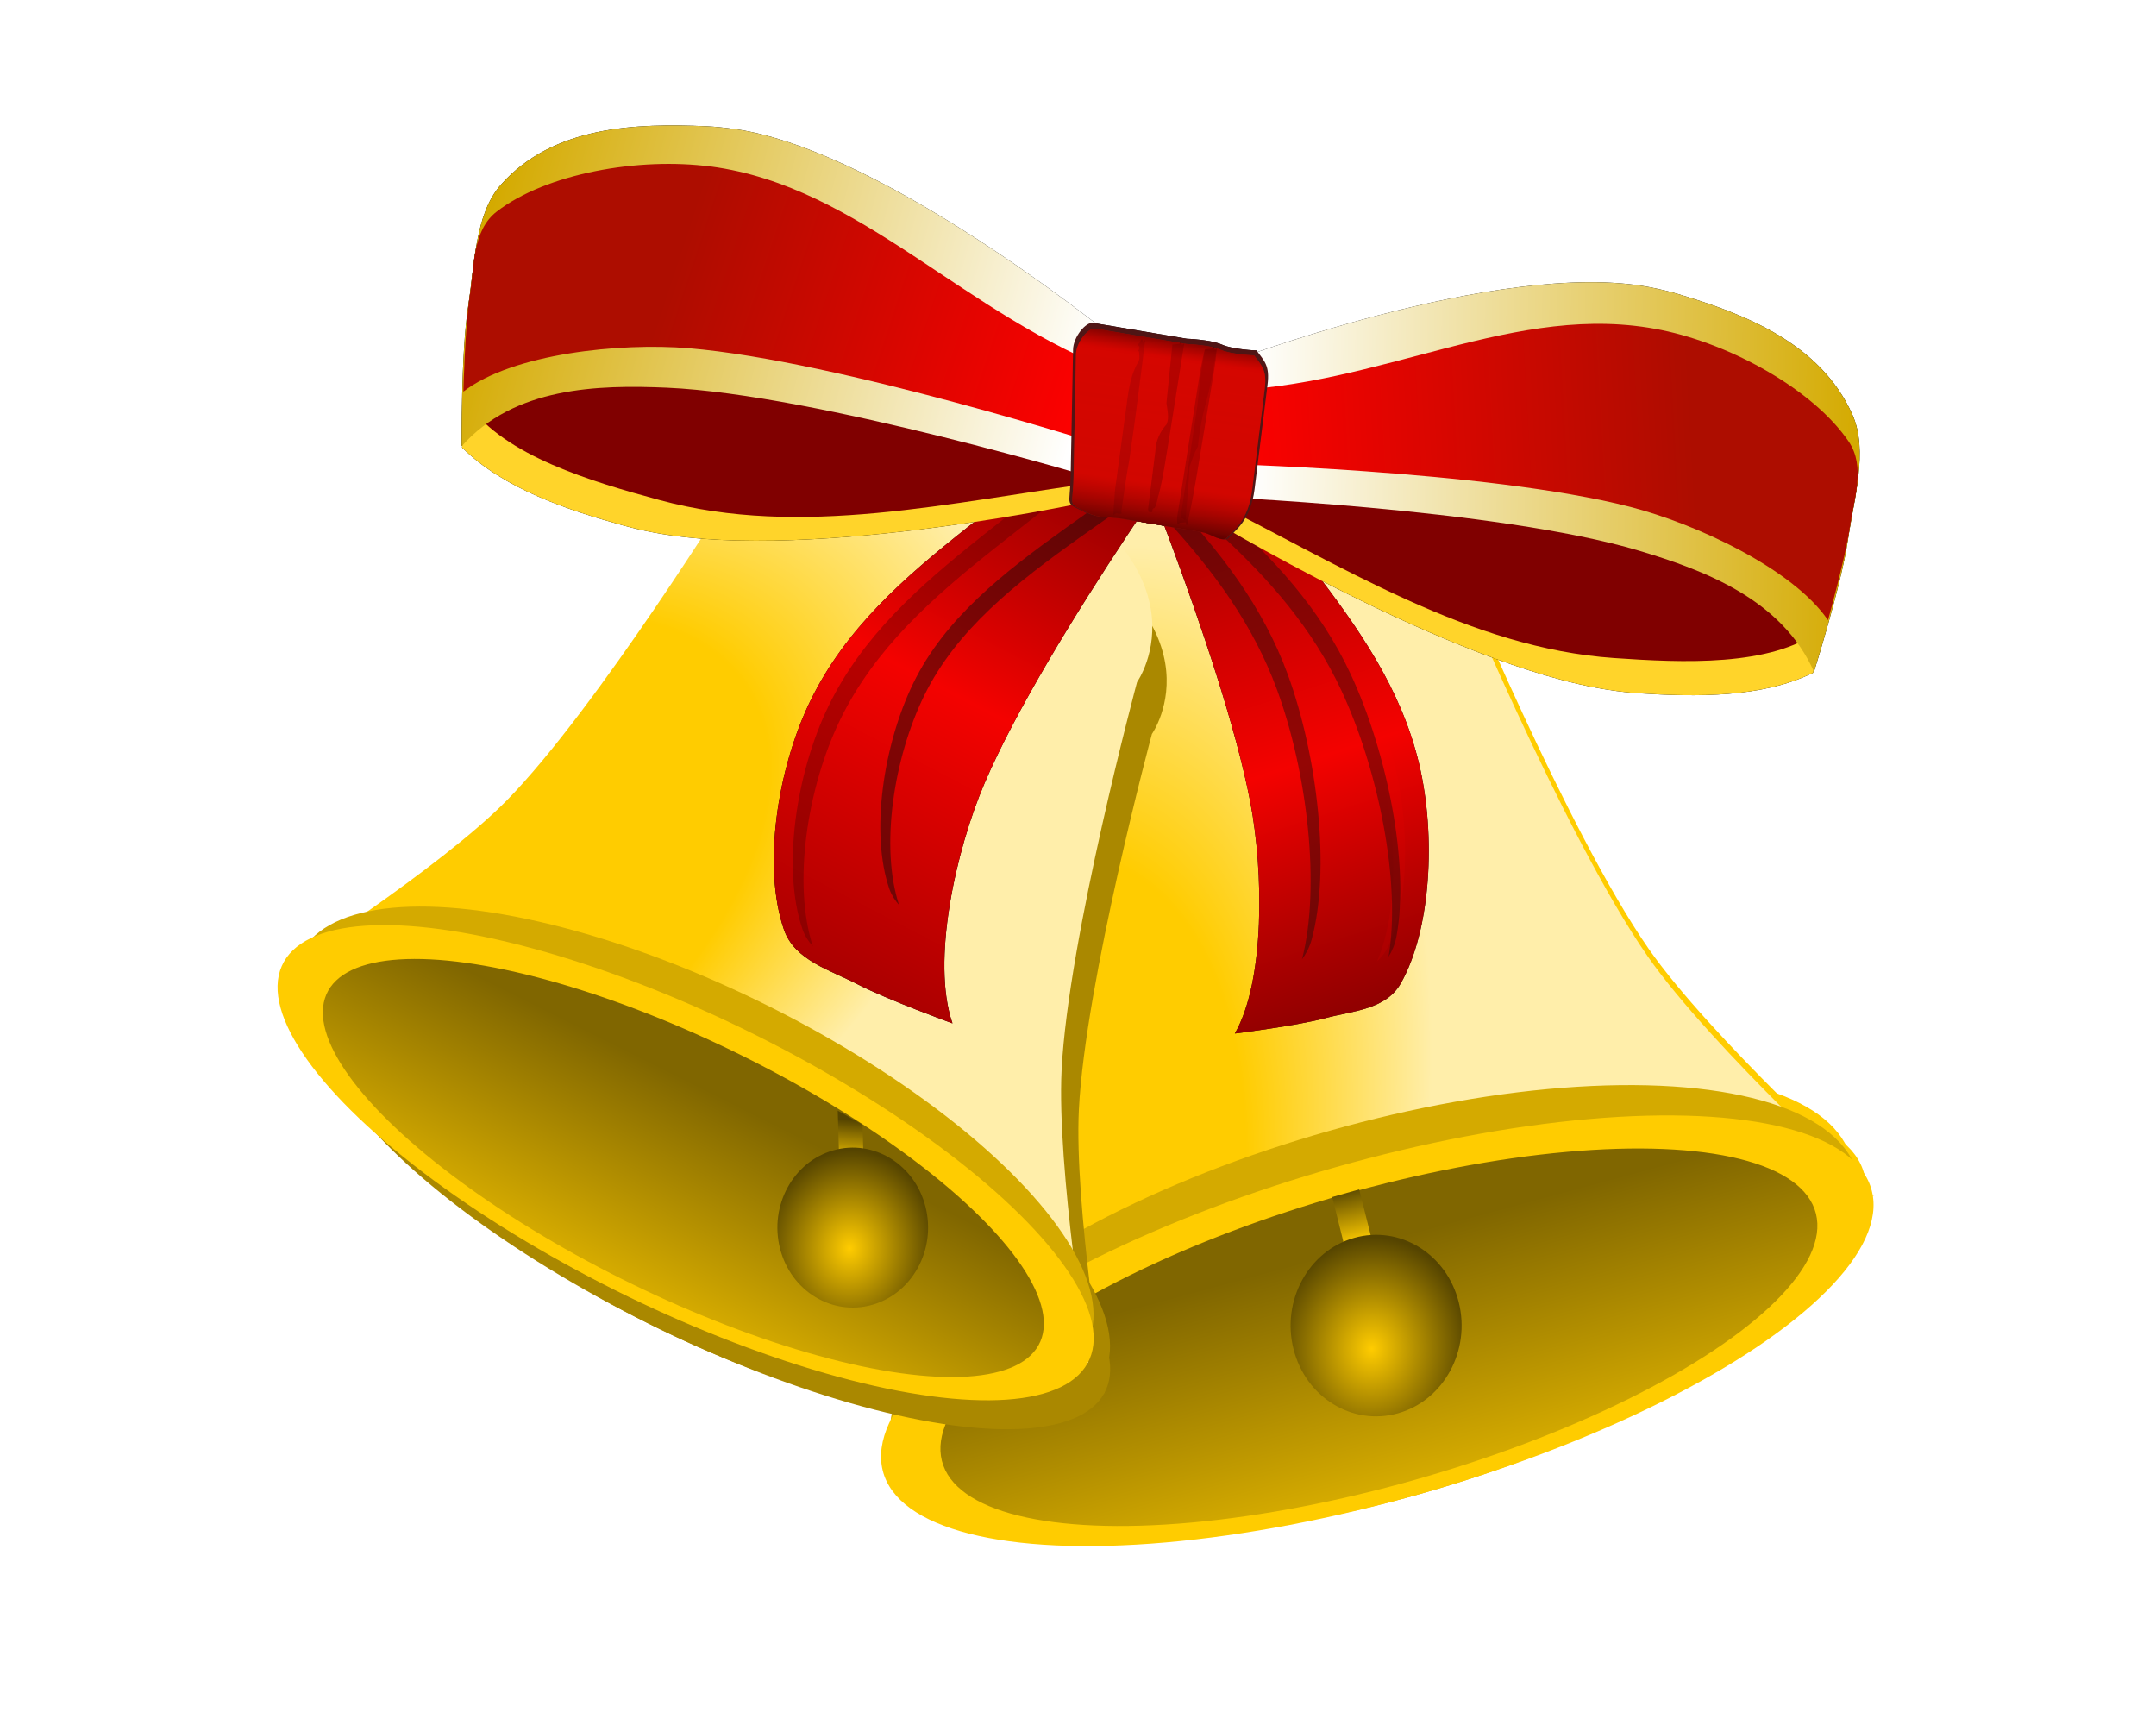 <?xml version='1.0' encoding='utf-8'?>
<svg xmlns:xlink="http://www.w3.org/1999/xlink" xmlns="http://www.w3.org/2000/svg" width="100mm" height="80mm" viewBox="0 0 508 508" version="1.1" id="svg8"> <defs id="defs2"> <linearGradient id="linearGradient5525-3"> <stop style="stop-color:#2b0000;stop-opacity:1" offset="0" id="stop5521"/> <stop id="stop5536" offset="0.148" style="stop-color:#f10200;stop-opacity:0.591"/> <stop style="stop-color:#f30200;stop-opacity:0.529" offset="0.733" id="stop5538"/> <stop style="stop-color:#2b0000;stop-opacity:1" offset="1" id="stop5523"/> </linearGradient> <linearGradient id="linearGradient4909"> <stop style="stop-color:#008000;stop-opacity:1;" offset="0" id="stop4905"/> <stop style="stop-color:#00ba00;stop-opacity:1" offset="1" id="stop4907"/> </linearGradient> <linearGradient id="linearGradient4893"> <stop style="stop-color:#006900;stop-opacity:1;" offset="0" id="stop4889"/> </linearGradient> <filter style="color-interpolation-filters:sRGB" id="filter4699" x="-0.044" width="1.088" y="-0.095" height="1.19"> <feGaussianBlur stdDeviation="0.024" id="feGaussianBlur4701"/> </filter> <filter style="color-interpolation-filters:sRGB" id="filter4715" x="-0.017" width="1.034" y="-0.041" height="1.082"> <feGaussianBlur stdDeviation="0.035" id="feGaussianBlur4717"/> </filter> <filter style="color-interpolation-filters:sRGB" id="filter4859" x="-0.324" width="1.649" y="-0.44" height="1.88"> <feGaussianBlur stdDeviation="0.016" id="feGaussianBlur4861"/> </filter> <linearGradient xlink:href="#linearGradient4893" id="linearGradient4895" x1="4.525" y1="503.021" x2="9.693" y2="503.021" gradientUnits="userSpaceOnUse" gradientTransform="matrix(-7.9,-14.003,14.003,-7.9,-7587.763,4054.259)"/> <linearGradient xlink:href="#linearGradient4909" id="linearGradient4911" x1="1.197" y1="133.113" x2="0.113" y2="133.084" gradientUnits="userSpaceOnUse" gradientTransform="matrix(-29.859,-52.924,52.924,-29.859,-7587.763,4054.259)"/> <linearGradient xlink:href="#linearGradient4909" id="linearGradient4923" gradientUnits="userSpaceOnUse" x1="1.197" y1="133.113" x2="0.113" y2="133.084" gradientTransform="matrix(-1.513,62.886,-62.886,-1.513,8056.133,72.897)"/> <linearGradient xlink:href="#linearGradient4893" id="linearGradient4925" gradientUnits="userSpaceOnUse" x1="4.525" y1="503.021" x2="9.693" y2="503.021" gradientTransform="matrix(-0.4,16.639,-16.639,-0.4,8056.133,72.897)"/> <linearGradient xlink:href="#linearGradient4909" id="linearGradient4933" gradientUnits="userSpaceOnUse" x1="1.197" y1="133.113" x2="0.113" y2="133.084" gradientTransform="matrix(41.065,-51.56,51.56,41.065,-7464.559,-5536.925)"/> <linearGradient xlink:href="#linearGradient4893" id="linearGradient4935" gradientUnits="userSpaceOnUse" x1="4.525" y1="503.021" x2="9.693" y2="503.021" gradientTransform="matrix(10.865,-13.642,13.642,10.865,-7464.559,-5536.925)"/> <filter style="color-interpolation-filters:sRGB" id="filter4977" x="-0.024" width="1.047" y="-0.024" height="1.049"> <feGaussianBlur stdDeviation="0.016" id="feGaussianBlur4979"/> </filter> <linearGradient xlink:href="#linearGradient4909" id="linearGradient4999" gradientUnits="userSpaceOnUse" x1="1.197" y1="133.113" x2="0.113" y2="133.084" gradientTransform="matrix(62.355,8.296,-8.296,62.355,600.62,-8497.818)"/> <linearGradient xlink:href="#linearGradient4893" id="linearGradient5001" gradientUnits="userSpaceOnUse" x1="4.525" y1="503.021" x2="9.693" y2="503.021" gradientTransform="matrix(16.498,2.195,-2.195,16.498,600.62,-8497.818)"/> <filter style="color-interpolation-filters:sRGB" id="filter5084" x="-0.127" width="1.254" y="-0.137" height="1.274"> <feGaussianBlur stdDeviation="0.054" id="feGaussianBlur5086"/> </filter> <filter style="color-interpolation-filters:sRGB" id="filter5123" x="-0.054" width="1.107" y="-0.068" height="1.136"> <feGaussianBlur stdDeviation="0.02" id="feGaussianBlur5125"/> </filter> <linearGradient xlink:href="#linearGradient5525-3" id="linearGradient5529" gradientUnits="userSpaceOnUse" x1="-33.607" y1="106.27" x2="-33.537" y2="109.512"/> <filter style="color-interpolation-filters:sRGB" id="filter5914" x="-0.03" width="1.06" y="-0.046" height="1.091"> <feGaussianBlur stdDeviation="0.318" id="feGaussianBlur5916"/> </filter> <radialGradient xlink:href="#linearGradient5213-5" id="radialGradient5228" cx="-15.461" cy="126.936" fx="-15.461" fy="126.936" r="2.109" gradientTransform="matrix(67.585,24.689,-42.256,130.129,6633.088,-15940.943)" gradientUnits="userSpaceOnUse"/> <linearGradient id="linearGradient5213-5"> <stop style="stop-color:#ffcc00;stop-opacity:1" offset="0" id="stop5209"/> <stop id="stop5230" offset="0.505" style="stop-color:#ffcc00;stop-opacity:1"/> <stop id="stop5224" offset="0.832" style="stop-color:#ffeeaa;stop-opacity:1"/> <stop style="stop-color:#ffeeaa;stop-opacity:1" offset="1" id="stop5211"/> </linearGradient> <linearGradient xlink:href="#linearGradient5240" id="linearGradient5242" x1="-13.803" y1="126.761" x2="-13.813" y2="127.684" gradientUnits="userSpaceOnUse" gradientTransform="matrix(71.776,0,0,75.537,1286.351,-9318.863)"/> <linearGradient id="linearGradient5240"> <stop style="stop-color:#806600;stop-opacity:1;" offset="0" id="stop5236"/> <stop style="stop-color:#d4aa00;stop-opacity:1" offset="1" id="stop5238"/> </linearGradient> <linearGradient xlink:href="#linearGradient5122" id="linearGradient5132" x1="292.167" y1="255.252" x2="293" y2="238.511" gradientUnits="userSpaceOnUse"/> <linearGradient id="linearGradient5122"> <stop style="stop-color:#ffcc00;stop-opacity:1" offset="0" id="stop5118"/> <stop style="stop-color:#554400;stop-opacity:1" offset="1" id="stop5120"/> </linearGradient> <radialGradient xlink:href="#linearGradient5122" id="radialGradient5124" cx="286.215" cy="285.059" fx="286.215" fy="285.059" r="25.294" gradientTransform="matrix(0.582,-1.14,1.006,0.589,-165.563,444.624)" gradientUnits="userSpaceOnUse"/> <filter style="color-interpolation-filters:sRGB" id="filter5882" x="-0.062" width="1.124" y="-0.058" height="1.116"> <feGaussianBlur stdDeviation="0.363" id="feGaussianBlur5884"/> </filter> <radialGradient xlink:href="#linearGradient5213-5" id="radialGradient5266" gradientUnits="userSpaceOnUse" gradientTransform="matrix(32.418,56.142,-96.089,62.418,12759.149,-6982.326)" cx="-15.461" cy="126.936" fx="-15.461" fy="126.936" r="2.109"/> <linearGradient xlink:href="#linearGradient5240" id="linearGradient5268" gradientUnits="userSpaceOnUse" x1="-13.803" y1="126.761" x2="-13.813" y2="127.684" gradientTransform="matrix(62.739,0,0,65.197,1060.378,-8219.335)"/> <linearGradient xlink:href="#linearGradient5122" id="linearGradient5140" x1="169.748" y1="131.679" x2="170.667" y2="118.208" gradientUnits="userSpaceOnUse" gradientTransform="translate(22.754,13.758)"/> <filter style="color-interpolation-filters:sRGB" id="filter5636" x="-0.009" width="1.019" y="-0.017" height="1.033"> <feGaussianBlur stdDeviation="0.088" id="feGaussianBlur5638"/> </filter> <filter style="color-interpolation-filters:sRGB" id="filter5384" x="-0.034" width="1.069" y="-0.038" height="1.075"> <feGaussianBlur stdDeviation="0.048" id="feGaussianBlur5386"/> </filter> <linearGradient xlink:href="#linearGradient5544" id="linearGradient5548" gradientUnits="userSpaceOnUse" x1="-36.874" y1="116.939" x2="-34.272" y2="108.506"/> <linearGradient id="linearGradient5544"> <stop style="stop-color:#aa0000;stop-opacity:1;" offset="0" id="stop5540"/> <stop id="stop5550" offset="0.527" style="stop-color:#f40200;stop-opacity:1"/> <stop style="stop-color:#aa0000;stop-opacity:0.859" offset="1" id="stop5542"/> </linearGradient> <linearGradient xlink:href="#linearGradient5499" id="linearGradient5501" x1="-44.601" y1="105.679" x2="-34.807" y2="106.836" gradientUnits="userSpaceOnUse"/> <linearGradient id="linearGradient5499"> <stop style="stop-color:#d4aa00;stop-opacity:1;" offset="0" id="stop5495"/> <stop style="stop-color:#ffffff;stop-opacity:1" offset="1" id="stop5497"/> </linearGradient> <linearGradient xlink:href="#linearGradient5478" id="linearGradient5480" x1="-34.627" y1="107.525" x2="-41.573" y2="106.268" gradientUnits="userSpaceOnUse"/> <linearGradient id="linearGradient5478"> <stop style="stop-color:#ff0000;stop-opacity:1" offset="0" id="stop5474"/> <stop style="stop-color:#ad0d00;stop-opacity:1" offset="1" id="stop5476"/> </linearGradient> <linearGradient xlink:href="#linearGradient5544" id="linearGradient5558" x1="-33.004" y1="108.973" x2="-29.541" y2="116.083" gradientUnits="userSpaceOnUse"/> <linearGradient xlink:href="#linearGradient5499" id="linearGradient5509" x1="-22.559" y1="106.447" x2="-32.168" y2="107.803" gradientUnits="userSpaceOnUse"/> <linearGradient xlink:href="#linearGradient5478" id="linearGradient5493" x1="-32.68" y1="107.705" x2="-25.322" y2="106.084" gradientUnits="userSpaceOnUse"/> <radialGradient xlink:href="#linearGradient5122" id="radialGradient5144" gradientUnits="userSpaceOnUse" gradientTransform="matrix(0.513,-1.004,0.887,0.519,-253.964,355.319)" cx="286.215" cy="285.059" fx="286.215" fy="285.059" r="25.294"/> </defs>  <g id="layer2"> <g style="display:inline" id="g5228" transform="translate(-5.901,197.85)"> <g id="g5764" transform="matrix(66.215,-18.683,17.623,70.198,-969.448,-8993.705)" style="fill:#ffcc00;stroke-width:0.014;filter:url(#filter5914)"> <path id="path5752" d="m -14.922,124.25 c 0,0 -0.143,-0.651 1.051,-0.651 1.194,0 1.051,0.651 1.051,0.651 0,0 0.18,1.177 0.397,1.726 0.161,0.408 0.661,1.139 0.661,1.139 h -2.109 -2.109 c 0,0 0.5,-0.73 0.661,-1.139 0.217,-0.549 0.397,-1.726 0.397,-1.726 z" style="color:#000000;clip-rule:nonzero;display:inline;overflow:visible;visibility:visible;opacity:1;isolation:auto;mix-blend-mode:normal;color-interpolation:sRGB;color-interpolation-filters:linearRGB;solid-color:#000000;solid-opacity:1;vector-effect:none;fill:#ffcc00;fill-opacity:1;fill-rule:nonzero;stroke:none;stroke-width:0.001;stroke-linecap:butt;stroke-linejoin:miter;stroke-miterlimit:4;stroke-dasharray:none;stroke-dashoffset:0;stroke-opacity:1;color-rendering:auto;image-rendering:auto;shape-rendering:auto;text-rendering:auto;enable-background:accumulate"/> <ellipse style="color:#000000;clip-rule:nonzero;display:inline;overflow:visible;visibility:visible;opacity:1;isolation:auto;mix-blend-mode:normal;color-interpolation:sRGB;color-interpolation-filters:linearRGB;solid-color:#000000;solid-opacity:1;vector-effect:none;fill:#ffcc00;fill-opacity:1;fill-rule:nonzero;stroke:none;stroke-width:0.001;stroke-linecap:butt;stroke-linejoin:miter;stroke-miterlimit:4;stroke-dasharray:none;stroke-dashoffset:0;stroke-opacity:1;color-rendering:auto;image-rendering:auto;shape-rendering:auto;text-rendering:auto;enable-background:accumulate" id="ellipse5754" cx="-13.862" cy="127.025" rx="2.061" ry="0.73"/> <ellipse ry="0.658" rx="2.109" cy="127.096" cx="-13.872" id="ellipse5756" style="color:#000000;clip-rule:nonzero;display:inline;overflow:visible;visibility:visible;opacity:1;isolation:auto;mix-blend-mode:normal;color-interpolation:sRGB;color-interpolation-filters:linearRGB;solid-color:#000000;solid-opacity:1;vector-effect:none;fill:#ffcc00;fill-opacity:1;fill-rule:nonzero;stroke:none;stroke-width:0.001;stroke-linecap:butt;stroke-linejoin:miter;stroke-miterlimit:4;stroke-dasharray:none;stroke-dashoffset:0;stroke-opacity:1;color-rendering:auto;image-rendering:auto;shape-rendering:auto;text-rendering:auto;enable-background:accumulate"/> <ellipse style="color:#000000;clip-rule:nonzero;display:inline;overflow:visible;visibility:visible;opacity:1;isolation:auto;mix-blend-mode:normal;color-interpolation:sRGB;color-interpolation-filters:linearRGB;solid-color:#000000;solid-opacity:1;vector-effect:none;fill:#ffcc00;fill-opacity:1;fill-rule:nonzero;stroke:none;stroke-width:0.001;stroke-linecap:butt;stroke-linejoin:miter;stroke-miterlimit:4;stroke-dasharray:none;stroke-dashoffset:0;stroke-opacity:1;color-rendering:auto;image-rendering:auto;shape-rendering:auto;text-rendering:auto;enable-background:accumulate" id="ellipse5758" cx="-13.872" cy="127.122" rx="1.864" ry="0.573"/> <rect y="126.546" x="-13.918" height="0.214" width="0.115" id="rect5760" style="color:#000000;clip-rule:nonzero;display:inline;overflow:visible;visibility:visible;opacity:1;isolation:auto;mix-blend-mode:normal;color-interpolation:sRGB;color-interpolation-filters:linearRGB;solid-color:#000000;solid-opacity:1;vector-effect:none;fill:#ffcc00;fill-opacity:1;fill-rule:nonzero;stroke:none;stroke-width:0.001;stroke-linecap:butt;stroke-linejoin:miter;stroke-miterlimit:4;stroke-dasharray:none;stroke-dashoffset:0;stroke-opacity:1;color-rendering:auto;image-rendering:auto;shape-rendering:auto;text-rendering:auto;enable-background:accumulate"/> <circle r="0.352" cy="127.075" cx="-13.871" id="circle5762" style="color:#000000;clip-rule:nonzero;display:inline;overflow:visible;visibility:visible;opacity:1;isolation:auto;mix-blend-mode:normal;color-interpolation:sRGB;color-interpolation-filters:linearRGB;solid-color:#000000;solid-opacity:1;vector-effect:none;fill:#ffcc00;fill-opacity:1;fill-rule:nonzero;stroke:none;stroke-width:0.001;stroke-linecap:butt;stroke-linejoin:miter;stroke-miterlimit:4;stroke-dasharray:none;stroke-dashoffset:0;stroke-opacity:1;color-rendering:auto;image-rendering:auto;shape-rendering:auto;text-rendering:auto;enable-background:accumulate"/> </g> <g id="g5778" transform="matrix(17.081,4.341,-4.095,18.109,1317.094,-1844.89)" style="fill:#ffcc00;stroke-width:0.055;filter:url(#filter5914)"> <path style="color:#000000;clip-rule:nonzero;display:inline;overflow:visible;visibility:visible;opacity:1;isolation:auto;mix-blend-mode:normal;color-interpolation:sRGB;color-interpolation-filters:linearRGB;solid-color:#000000;solid-opacity:1;vector-effect:none;fill:#ffcc00;fill-opacity:1;fill-rule:nonzero;stroke:none;stroke-width:0.004;stroke-linecap:butt;stroke-linejoin:miter;stroke-miterlimit:4;stroke-dasharray:none;stroke-dashoffset:0;stroke-opacity:1;color-rendering:auto;image-rendering:auto;shape-rendering:auto;text-rendering:auto;enable-background:accumulate" d="m -40.856,109.675 c 0,0 -0.05,-2.258 3.919,-1.478 3.968,0.78 3.067,2.851 3.067,2.851 0,0 -0.171,4.03 0.191,5.997 0.269,1.462 1.454,4.217 1.454,4.217 l -7.01,-1.379 -7.01,-1.379 c 0,0 2.14,-2.101 2.943,-3.352 1.08,-1.683 2.447,-5.478 2.447,-5.478 z" id="path5766"/> <ellipse transform="rotate(11.126)" ry="2.472" rx="6.98" cy="124.895" cx="-15.334" id="ellipse5768" style="color:#000000;clip-rule:nonzero;display:inline;overflow:visible;visibility:visible;opacity:1;isolation:auto;mix-blend-mode:normal;color-interpolation:sRGB;color-interpolation-filters:linearRGB;solid-color:#000000;solid-opacity:1;vector-effect:none;fill:#ffcc00;fill-opacity:1;fill-rule:nonzero;stroke:none;stroke-width:0.004;stroke-linecap:butt;stroke-linejoin:miter;stroke-miterlimit:4;stroke-dasharray:none;stroke-dashoffset:0;stroke-opacity:1;color-rendering:auto;image-rendering:auto;shape-rendering:auto;text-rendering:auto;enable-background:accumulate"/> <ellipse transform="rotate(11.126)" style="color:#000000;clip-rule:nonzero;display:inline;overflow:visible;visibility:visible;opacity:1;isolation:auto;mix-blend-mode:normal;color-interpolation:sRGB;color-interpolation-filters:linearRGB;solid-color:#000000;solid-opacity:1;vector-effect:none;fill:#ffcc00;fill-opacity:1;fill-rule:nonzero;stroke:none;stroke-width:0.004;stroke-linecap:butt;stroke-linejoin:miter;stroke-miterlimit:4;stroke-dasharray:none;stroke-dashoffset:0;stroke-opacity:1;color-rendering:auto;image-rendering:auto;shape-rendering:auto;text-rendering:auto;enable-background:accumulate" id="ellipse5770" cx="-15.367" cy="125.137" rx="7.145" ry="2.229"/> <ellipse transform="rotate(11.126)" ry="1.942" rx="6.314" cy="125.225" cx="-15.367" id="ellipse5772" style="color:#000000;clip-rule:nonzero;display:inline;overflow:visible;visibility:visible;opacity:1;isolation:auto;mix-blend-mode:normal;color-interpolation:sRGB;color-interpolation-filters:linearRGB;solid-color:#000000;solid-opacity:1;vector-effect:none;fill:#ffcc00;fill-opacity:1;fill-rule:nonzero;stroke:none;stroke-width:0.004;stroke-linecap:butt;stroke-linejoin:miter;stroke-miterlimit:4;stroke-dasharray:none;stroke-dashoffset:0;stroke-opacity:1;color-rendering:auto;image-rendering:auto;shape-rendering:auto;text-rendering:auto;enable-background:accumulate"/> <path id="path5774" d="m -38.408,118.086 0.438,0.114 0.175,0.65 -0.376,0.103 z" style="color:#000000;clip-rule:nonzero;display:inline;overflow:visible;visibility:visible;opacity:1;isolation:auto;mix-blend-mode:normal;color-interpolation:sRGB;color-interpolation-filters:linearRGB;solid-color:#000000;solid-opacity:1;vector-effect:none;fill:#ffcc00;fill-opacity:1;fill-rule:nonzero;stroke:none;stroke-width:0.004;stroke-linecap:butt;stroke-linejoin:miter;stroke-miterlimit:4;stroke-dasharray:none;stroke-dashoffset:0;stroke-opacity:1;color-rendering:auto;image-rendering:auto;shape-rendering:auto;text-rendering:auto;enable-background:accumulate"/> <circle transform="rotate(11.126)" style="color:#000000;clip-rule:nonzero;display:inline;overflow:visible;visibility:visible;opacity:1;isolation:auto;mix-blend-mode:normal;color-interpolation:sRGB;color-interpolation-filters:linearRGB;solid-color:#000000;solid-opacity:1;vector-effect:none;fill:#ffcc00;fill-opacity:1;fill-rule:nonzero;stroke:none;stroke-width:0.004;stroke-linecap:butt;stroke-linejoin:miter;stroke-miterlimit:4;stroke-dasharray:none;stroke-dashoffset:0;stroke-opacity:1;color-rendering:auto;image-rendering:auto;shape-rendering:auto;text-rendering:auto;enable-background:accumulate" id="circle5776" cx="-13.893" cy="124.994" r="1.194"/> </g> <path id="rect5194" d="m 223.393,6.101 c 0,0 -21.852,-44.924 60.621,-68.206 82.473,-23.281 84.567,27.221 84.567,27.221 0,0 34.075,82.733 59.153,118.739 18.643,26.767 66.625,70.525 66.625,70.525 L 348.659,195.51 202.958,236.639 c 0,0 21.126,-63.266 24.757,-96.322 C 232.6,95.854 223.393,6.101 223.393,6.101 Z" style="color:#000000;clip-rule:nonzero;display:inline;overflow:visible;visibility:visible;opacity:1;isolation:auto;mix-blend-mode:normal;color-interpolation:sRGB;color-interpolation-filters:linearRGB;solid-color:#000000;solid-opacity:1;vector-effect:none;fill:url(#radialGradient5228);fill-opacity:1;fill-rule:nonzero;stroke:none;stroke-width:0.065;stroke-linecap:butt;stroke-linejoin:miter;stroke-miterlimit:4;stroke-dasharray:none;stroke-dashoffset:0;stroke-opacity:1;color-rendering:auto;image-rendering:auto;shape-rendering:auto;text-rendering:auto;enable-background:accumulate"/> <ellipse transform="matrix(0.962,-0.272,0.243,0.97,0,0)" style="color:#000000;clip-rule:nonzero;display:inline;overflow:visible;visibility:visible;opacity:1;isolation:auto;mix-blend-mode:normal;color-interpolation:sRGB;color-interpolation-filters:linearRGB;solid-color:#000000;solid-opacity:1;vector-effect:none;fill:#d4aa00;fill-opacity:1;fill-rule:nonzero;stroke:none;stroke-width:0.065;stroke-linecap:butt;stroke-linejoin:miter;stroke-miterlimit:4;stroke-dasharray:none;stroke-dashoffset:0;stroke-opacity:1;color-rendering:auto;image-rendering:auto;shape-rendering:auto;text-rendering:auto;enable-background:accumulate" id="ellipse5232" cx="291.377" cy="276.148" rx="147.906" ry="55.116"/> <ellipse transform="matrix(0.962,-0.272,0.243,0.97,0,0)" ry="49.705" rx="151.412" cy="281.558" cx="290.676" id="path5203" style="color:#000000;clip-rule:nonzero;display:inline;overflow:visible;visibility:visible;opacity:1;isolation:auto;mix-blend-mode:normal;color-interpolation:sRGB;color-interpolation-filters:linearRGB;solid-color:#000000;solid-opacity:1;vector-effect:none;fill:#ffcc00;fill-opacity:1;fill-rule:nonzero;stroke:none;stroke-width:0.065;stroke-linecap:butt;stroke-linejoin:miter;stroke-miterlimit:4;stroke-dasharray:none;stroke-dashoffset:0;stroke-opacity:1;color-rendering:auto;image-rendering:auto;shape-rendering:auto;text-rendering:auto;enable-background:accumulate"/> <ellipse transform="matrix(0.962,-0.272,0.243,0.97,0,0)" style="color:#000000;clip-rule:nonzero;display:inline;overflow:visible;visibility:visible;opacity:1;isolation:auto;mix-blend-mode:normal;color-interpolation:sRGB;color-interpolation-filters:linearRGB;solid-color:#000000;solid-opacity:1;vector-effect:none;fill:url(#linearGradient5242);fill-opacity:1;fill-rule:nonzero;stroke:none;stroke-width:0.065;stroke-linecap:butt;stroke-linejoin:miter;stroke-miterlimit:4;stroke-dasharray:none;stroke-dashoffset:0;stroke-opacity:1;color-rendering:auto;image-rendering:auto;shape-rendering:auto;text-rendering:auto;enable-background:accumulate" id="ellipse5205" cx="290.676" cy="283.526" rx="133.801" ry="43.31"/> <rect transform="matrix(0.962,-0.272,0.243,0.97,0,0)" y="240.032" x="287.362" height="16.175" width="8.263" id="rect5234" style="color:#000000;clip-rule:nonzero;display:inline;overflow:visible;visibility:visible;opacity:1;isolation:auto;mix-blend-mode:normal;color-interpolation:sRGB;color-interpolation-filters:linearRGB;solid-color:#000000;solid-opacity:1;vector-effect:none;fill:url(#linearGradient5132);fill-opacity:1;fill-rule:nonzero;stroke:none;stroke-width:0.065;stroke-linecap:butt;stroke-linejoin:miter;stroke-miterlimit:4;stroke-dasharray:none;stroke-dashoffset:0;stroke-opacity:1;color-rendering:auto;image-rendering:auto;shape-rendering:auto;text-rendering:auto;enable-background:accumulate"/> <ellipse ry="26.619" rx="25.294" transform="matrix(0.962,-0.272,0.243,0.97,0,0)" cy="279.995" cx="290.713" id="path5207" style="color:#000000;clip-rule:nonzero;display:inline;overflow:visible;visibility:visible;opacity:1;isolation:auto;mix-blend-mode:normal;color-interpolation:sRGB;color-interpolation-filters:linearRGB;solid-color:#000000;solid-opacity:1;vector-effect:none;fill:url(#radialGradient5124);fill-opacity:1;fill-rule:nonzero;stroke:none;stroke-width:0.065;stroke-linecap:butt;stroke-linejoin:miter;stroke-miterlimit:4;stroke-dasharray:none;stroke-dashoffset:0;stroke-opacity:1;color-rendering:auto;image-rendering:auto;shape-rendering:auto;text-rendering:auto;enable-background:accumulate"/> <path transform="matrix(17.254,4.387,-4.136,18.303,1325.357,-1865.619)" id="path5812" d="m -40.856,109.675 c 0,0 -0.05,-2.258 3.919,-1.478 3.968,0.78 3.067,2.851 3.067,2.851 0,0 -0.171,4.03 0.191,5.997 0.269,1.462 1.454,4.217 1.454,4.217 l -7.01,-1.379 -7.01,-1.379 c 0,0 2.14,-2.101 2.943,-3.352 1.08,-1.683 2.447,-5.478 2.447,-5.478 z" style="color:#000000;clip-rule:nonzero;display:inline;overflow:visible;visibility:visible;opacity:1;isolation:auto;mix-blend-mode:normal;color-interpolation:sRGB;color-interpolation-filters:linearRGB;solid-color:#000000;solid-opacity:1;vector-effect:none;fill:#aa8800;fill-opacity:1;fill-rule:nonzero;stroke:none;stroke-width:0.004;stroke-linecap:butt;stroke-linejoin:miter;stroke-miterlimit:4;stroke-dasharray:none;stroke-dashoffset:0;stroke-opacity:1;filter:url(#filter5882);color-rendering:auto;image-rendering:auto;shape-rendering:auto;text-rendering:auto;enable-background:accumulate"/> <ellipse style="color:#000000;clip-rule:nonzero;display:inline;overflow:visible;visibility:visible;opacity:1;isolation:auto;mix-blend-mode:normal;color-interpolation:sRGB;color-interpolation-filters:linearRGB;solid-color:#000000;solid-opacity:1;vector-effect:none;fill:#aa8800;fill-opacity:1;fill-rule:nonzero;stroke:none;stroke-width:0.004;stroke-linecap:butt;stroke-linejoin:miter;stroke-miterlimit:4;stroke-dasharray:none;stroke-dashoffset:0;stroke-opacity:1;filter:url(#filter5882);color-rendering:auto;image-rendering:auto;shape-rendering:auto;text-rendering:auto;enable-background:accumulate" id="ellipse5814" cx="-15.334" cy="124.895" rx="6.98" ry="2.472" transform="matrix(16.132,7.837,-7.388,17.112,1325.357,-1865.619)"/> <ellipse ry="2.229" rx="7.145" cy="125.137" cx="-15.367" id="ellipse5816" style="color:#000000;clip-rule:nonzero;display:inline;overflow:visible;visibility:visible;opacity:1;isolation:auto;mix-blend-mode:normal;color-interpolation:sRGB;color-interpolation-filters:linearRGB;solid-color:#000000;solid-opacity:1;vector-effect:none;fill:#aa8800;fill-opacity:1;fill-rule:nonzero;stroke:none;stroke-width:0.004;stroke-linecap:butt;stroke-linejoin:miter;stroke-miterlimit:4;stroke-dasharray:none;stroke-dashoffset:0;stroke-opacity:1;filter:url(#filter5882);color-rendering:auto;image-rendering:auto;shape-rendering:auto;text-rendering:auto;enable-background:accumulate" transform="matrix(16.132,7.837,-7.388,17.112,1325.357,-1865.619)"/> <ellipse style="color:#000000;clip-rule:nonzero;display:inline;overflow:visible;visibility:visible;opacity:1;isolation:auto;mix-blend-mode:normal;color-interpolation:sRGB;color-interpolation-filters:linearRGB;solid-color:#000000;solid-opacity:1;vector-effect:none;fill:#aa8800;fill-opacity:1;fill-rule:nonzero;stroke:none;stroke-width:0.004;stroke-linecap:butt;stroke-linejoin:miter;stroke-miterlimit:4;stroke-dasharray:none;stroke-dashoffset:0;stroke-opacity:1;filter:url(#filter5882);color-rendering:auto;image-rendering:auto;shape-rendering:auto;text-rendering:auto;enable-background:accumulate" id="ellipse5818" cx="-15.367" cy="125.225" rx="6.314" ry="1.942" transform="matrix(16.132,7.837,-7.388,17.112,1325.357,-1865.619)"/> <path transform="matrix(17.254,4.387,-4.136,18.303,1348.112,-1851.86)" style="color:#000000;clip-rule:nonzero;display:inline;overflow:visible;visibility:visible;opacity:1;isolation:auto;mix-blend-mode:normal;color-interpolation:sRGB;color-interpolation-filters:linearRGB;solid-color:#000000;solid-opacity:1;vector-effect:none;fill:#aa8800;fill-opacity:1;fill-rule:nonzero;stroke:none;stroke-width:0.004;stroke-linecap:butt;stroke-linejoin:miter;stroke-miterlimit:4;stroke-dasharray:none;stroke-dashoffset:0;stroke-opacity:1;filter:url(#filter5882);color-rendering:auto;image-rendering:auto;shape-rendering:auto;text-rendering:auto;enable-background:accumulate" d="m -38.408,118.086 0.438,0.114 0.175,0.65 -0.376,0.103 z" id="path5820"/> <circle r="1.194" cy="124.994" cx="-13.893" id="circle5822" style="color:#000000;clip-rule:nonzero;display:inline;overflow:visible;visibility:visible;opacity:1;isolation:auto;mix-blend-mode:normal;color-interpolation:sRGB;color-interpolation-filters:linearRGB;solid-color:#000000;solid-opacity:1;vector-effect:none;fill:#aa8800;fill-opacity:1;fill-rule:nonzero;stroke:none;stroke-width:0.004;stroke-linecap:butt;stroke-linejoin:miter;stroke-miterlimit:4;stroke-dasharray:none;stroke-dashoffset:0;stroke-opacity:1;filter:url(#filter5882);color-rendering:auto;image-rendering:auto;shape-rendering:auto;text-rendering:auto;enable-background:accumulate" transform="matrix(16.132,7.837,-7.388,17.112,1348.112,-1851.86)"/> <path style="color:#000000;clip-rule:nonzero;display:inline;overflow:visible;visibility:visible;opacity:1;isolation:auto;mix-blend-mode:normal;color-interpolation:sRGB;color-interpolation-filters:linearRGB;solid-color:#000000;solid-opacity:1;vector-effect:none;fill:url(#radialGradient5266);fill-opacity:1;fill-rule:nonzero;stroke:none;stroke-width:0.065;stroke-linecap:butt;stroke-linejoin:miter;stroke-miterlimit:4;stroke-dasharray:none;stroke-dashoffset:0;stroke-opacity:1;color-rendering:auto;image-rendering:auto;shape-rendering:auto;text-rendering:auto;enable-background:accumulate" d="m 158.677,-54.59 c 0,0 8.76,-42.901 76.139,-10.172 67.379,32.729 42.476,67.789 42.476,67.789 0,0 -20.265,75.393 -22.219,114.208 -1.453,28.856 7.9,86.287 7.9,86.287 L 143.94,145.703 24.907,87.883 c 0,0 47.107,-30.006 66.757,-50.023 26.433,-26.926 67.014,-92.45 67.014,-92.45 z" id="path5252"/> <ellipse transform="matrix(0.899,0.437,-0.396,0.918,0,0)" ry="47.572" rx="129.284" cy="62.323" cx="190.675" id="ellipse5254" style="color:#000000;clip-rule:nonzero;display:inline;overflow:visible;visibility:visible;opacity:1;isolation:auto;mix-blend-mode:normal;color-interpolation:sRGB;color-interpolation-filters:linearRGB;solid-color:#000000;solid-opacity:1;vector-effect:none;fill:#d4aa00;fill-opacity:1;fill-rule:nonzero;stroke:none;stroke-width:0.065;stroke-linecap:butt;stroke-linejoin:miter;stroke-miterlimit:4;stroke-dasharray:none;stroke-dashoffset:0;stroke-opacity:1;color-rendering:auto;image-rendering:auto;shape-rendering:auto;text-rendering:auto;enable-background:accumulate"/> <ellipse transform="matrix(0.899,0.437,-0.396,0.918,0,0)" style="color:#000000;clip-rule:nonzero;display:inline;overflow:visible;visibility:visible;opacity:1;isolation:auto;mix-blend-mode:normal;color-interpolation:sRGB;color-interpolation-filters:linearRGB;solid-color:#000000;solid-opacity:1;vector-effect:none;fill:#ffcc00;fill-opacity:1;fill-rule:nonzero;stroke:none;stroke-width:0.065;stroke-linecap:butt;stroke-linejoin:miter;stroke-miterlimit:4;stroke-dasharray:none;stroke-dashoffset:0;stroke-opacity:1;color-rendering:auto;image-rendering:auto;shape-rendering:auto;text-rendering:auto;enable-background:accumulate" id="ellipse5256" cx="190.062" cy="66.993" rx="132.348" ry="42.901"/> <ellipse transform="matrix(0.899,0.437,-0.396,0.918,0,0)" ry="37.382" rx="116.955" cy="68.693" cx="190.062" id="ellipse5258" style="color:#000000;clip-rule:nonzero;display:inline;overflow:visible;visibility:visible;opacity:1;isolation:auto;mix-blend-mode:normal;color-interpolation:sRGB;color-interpolation-filters:linearRGB;solid-color:#000000;solid-opacity:1;vector-effect:none;fill:url(#linearGradient5268);fill-opacity:1;fill-rule:nonzero;stroke:none;stroke-width:0.065;stroke-linecap:butt;stroke-linejoin:miter;stroke-miterlimit:4;stroke-dasharray:none;stroke-dashoffset:0;stroke-opacity:1;color-rendering:auto;image-rendering:auto;shape-rendering:auto;text-rendering:auto;enable-background:accumulate"/> <path id="rect5260" d="m 189.135,129.227 7.319,4.137 0.336,13.073 -7.143,0.242 z" style="color:#000000;clip-rule:nonzero;display:inline;overflow:visible;visibility:visible;opacity:1;isolation:auto;mix-blend-mode:normal;color-interpolation:sRGB;color-interpolation-filters:linearRGB;solid-color:#000000;solid-opacity:1;vector-effect:none;fill:url(#linearGradient5140);fill-opacity:1;fill-rule:nonzero;stroke:none;stroke-width:0.065;stroke-linecap:butt;stroke-linejoin:miter;stroke-miterlimit:4;stroke-dasharray:none;stroke-dashoffset:0;stroke-opacity:1;color-rendering:auto;image-rendering:auto;shape-rendering:auto;text-rendering:auto;enable-background:accumulate"/> <g transform="matrix(18.261,3.082,-2.903,19.348,1210.826,-2054.132)" style="fill:#000000;stroke-width:0.053;filter:url(#filter5636)" id="g5634"> <path style="color:#000000;clip-rule:nonzero;display:inline;overflow:visible;visibility:visible;opacity:1;isolation:auto;mix-blend-mode:normal;color-interpolation:sRGB;color-interpolation-filters:linearRGB;solid-color:#000000;solid-opacity:1;vector-effect:none;fill:#000000;fill-opacity:1;fill-rule:nonzero;stroke:none;stroke-width:0.003;stroke-linecap:butt;stroke-linejoin:miter;stroke-miterlimit:4;stroke-dasharray:none;stroke-dashoffset:0;stroke-opacity:1;color-rendering:auto;image-rendering:auto;shape-rendering:auto;text-rendering:auto;enable-background:accumulate" d="m -38.466,112.729 c -0.367,1.11 -0.363,2.601 0.122,3.471 0.24,0.43 0.828,0.484 1.286,0.626 0.501,0.154 1.586,0.343 1.586,0.343 -0.485,-0.869 -0.356,-2.579 -0.062,-3.647 0.638,-2.32 2.849,-6.349 2.849,-6.349 l -1.172,-0.383 c -1.411,2.326 -3.844,3.626 -4.609,5.94 z" id="path5586"/> <path id="path5588" d="m -33.732,106.999 c -1.359,2.26 -3.703,3.524 -4.44,5.773 -0.353,1.078 -0.35,2.528 0.117,3.373 0.052,0.095 0.124,0.168 0.205,0.23 -0.467,-0.874 -0.466,-2.34 -0.104,-3.436 0.753,-2.278 3.121,-3.576 4.541,-5.835 z" style="color:#000000;clip-rule:nonzero;display:inline;overflow:visible;visibility:visible;opacity:0.375;isolation:auto;mix-blend-mode:normal;color-interpolation:sRGB;color-interpolation-filters:linearRGB;solid-color:#000000;solid-opacity:1;vector-effect:none;fill:#000000;fill-opacity:0.997;fill-rule:nonzero;stroke:none;stroke-width:0.003;stroke-linecap:butt;stroke-linejoin:miter;stroke-miterlimit:4;stroke-dasharray:none;stroke-dashoffset:0;stroke-opacity:1;color-rendering:auto;image-rendering:auto;shape-rendering:auto;text-rendering:auto;enable-background:accumulate"/> <path id="path5590" d="m -44.546,106.391 v 0.016 c 0.028,0.013 0.053,0.026 0.082,0.038 -0.028,-0.018 -0.055,-0.036 -0.082,-0.055 z m 10.157,1.672 c -2.731,0.405 -4.809,1.618 -7.242,1.431 -0.962,-0.074 -2.123,-0.324 -2.915,-0.733 v 1.088 c 0.755,0.511 1.816,0.665 2.737,0.755 0.156,0.015 0.321,0.024 0.495,0.027 2.597,0.042 6.925,-1.612 6.925,-1.612 z" style="color:#000000;clip-rule:nonzero;display:inline;overflow:visible;visibility:visible;opacity:1;isolation:auto;mix-blend-mode:normal;color-interpolation:sRGB;color-interpolation-filters:linearRGB;solid-color:#000000;solid-opacity:1;vector-effect:none;fill:#000000;fill-opacity:1;fill-rule:nonzero;stroke:none;stroke-width:0.003;stroke-linecap:butt;stroke-linejoin:miter;stroke-miterlimit:4;stroke-dasharray:none;stroke-dashoffset:0;stroke-opacity:1;color-rendering:auto;image-rendering:auto;shape-rendering:auto;text-rendering:auto;enable-background:accumulate"/> <path style="color:#000000;clip-rule:nonzero;display:inline;overflow:visible;visibility:visible;opacity:1;isolation:auto;mix-blend-mode:normal;color-interpolation:sRGB;color-interpolation-filters:linearRGB;solid-color:#000000;solid-opacity:1;vector-effect:none;fill:#000000;fill-opacity:0.92;fill-rule:nonzero;stroke:none;stroke-width:0.003;stroke-linecap:butt;stroke-linejoin:miter;stroke-miterlimit:4;stroke-dasharray:none;stroke-dashoffset:0;stroke-opacity:1;color-rendering:auto;image-rendering:auto;shape-rendering:auto;text-rendering:auto;enable-background:accumulate" d="m -44.656,106.644 c 0,0 -0.083,0.98 -0.079,1.456 0.05,0.432 0.134,0.988 0.151,1.263 v -2.655 c -0.024,-0.021 -0.049,-0.042 -0.071,-0.064 z" id="path5592"/> <path style="color:#000000;clip-rule:nonzero;display:inline;overflow:visible;visibility:visible;opacity:1;isolation:auto;mix-blend-mode:normal;color-interpolation:sRGB;color-interpolation-filters:linearRGB;solid-color:#000000;solid-opacity:1;vector-effect:none;fill:#000000;fill-opacity:0.997;fill-rule:nonzero;stroke:none;stroke-width:0.003;stroke-linecap:butt;stroke-linejoin:miter;stroke-miterlimit:4;stroke-dasharray:none;stroke-dashoffset:0;stroke-opacity:1;color-rendering:auto;image-rendering:auto;shape-rendering:auto;text-rendering:auto;enable-background:accumulate" d="m -44.547,106.113 v 3.081 c 0.698,0.672 2.11,0.836 3.23,0.94 2.325,0.216 4.564,-0.694 6.922,-1.382 l 0.037,-1.624 c 0,0 -4.491,0.268 -6.876,0.077 -1.033,-0.083 -2.564,-0.471 -3.313,-1.091 z" id="path5594"/> <path style="color:#000000;clip-rule:nonzero;display:inline;overflow:visible;visibility:visible;opacity:1;isolation:auto;mix-blend-mode:normal;color-interpolation:sRGB;color-interpolation-filters:linearRGB;solid-color:#000000;solid-opacity:1;vector-effect:none;fill:#000000;fill-opacity:1;fill-rule:nonzero;stroke:none;stroke-width:0.003;stroke-linecap:butt;stroke-linejoin:miter;stroke-miterlimit:4;stroke-dasharray:none;stroke-dashoffset:0;stroke-opacity:1;color-rendering:auto;image-rendering:auto;shape-rendering:auto;text-rendering:auto;enable-background:accumulate" d="m -40.993,104.438 c -0.165,0.004 -0.323,0.013 -0.472,0.03 -1.097,0.129 -2.403,0.372 -3.09,1.383 -0.34,0.5 -0.224,1.261 -0.227,1.901 -0.004,0.699 0.227,2.079 0.227,2.079 0.687,-1.011 1.993,-1.254 3.09,-1.383 2.384,-0.28 7.091,0.287 7.091,0.287 l 0.03,-2.04 c 0,0 -4.167,-2.306 -6.649,-2.258 z" id="path5596"/> <path id="path5598" d="m -41.296,105.055 c -1.158,0.039 -2.573,0.515 -3.26,1.204 -0.34,0.341 -0.224,0.86 -0.227,1.296 -0.004,0.476 0.126,1.461 0.126,1.461 0.687,-0.689 2.347,-1.121 3.444,-1.209 2.384,-0.191 6.839,0.417 6.839,0.417 l 0.03,-1.121 c -2.61,-0.466 -4.537,-2.13 -6.951,-2.049 z" style="color:#000000;clip-rule:nonzero;display:inline;overflow:visible;visibility:visible;opacity:1;isolation:auto;mix-blend-mode:normal;color-interpolation:sRGB;color-interpolation-filters:linearRGB;solid-color:#000000;solid-opacity:1;vector-effect:none;fill:#000000;fill-opacity:1;fill-rule:nonzero;stroke:none;stroke-width:0.003;stroke-linecap:butt;stroke-linejoin:miter;stroke-miterlimit:4;stroke-dasharray:none;stroke-dashoffset:0;stroke-opacity:1;color-rendering:auto;image-rendering:auto;shape-rendering:auto;text-rendering:auto;enable-background:accumulate"/> <path style="color:#000000;clip-rule:nonzero;display:inline;overflow:visible;visibility:visible;opacity:1;isolation:auto;mix-blend-mode:normal;color-interpolation:sRGB;color-interpolation-filters:linearRGB;solid-color:#000000;solid-opacity:1;vector-effect:none;fill:#000000;fill-opacity:0.997;fill-rule:nonzero;stroke:none;stroke-width:0.003;stroke-linecap:butt;stroke-linejoin:miter;stroke-miterlimit:4;stroke-dasharray:none;stroke-dashoffset:0;stroke-opacity:1;color-rendering:auto;image-rendering:auto;shape-rendering:auto;text-rendering:auto;enable-background:accumulate" d="m -34.726,107.171 c 1.738,1.855 4.19,2.561 5.343,4.536 0.553,0.947 0.849,2.32 0.587,3.218 -0.029,0.1 -0.081,0.185 -0.144,0.261 0.256,-0.925 -0.048,-2.313 -0.613,-3.275 -1.175,-1.999 -3.657,-2.732 -5.451,-4.574 z" id="path5600"/> <path id="path5602" d="m -28.745,112.147 c 0.439,1.023 0.581,2.44 0.23,3.306 -0.174,0.429 -0.698,0.529 -1.097,0.701 -0.436,0.188 -1.394,0.458 -1.394,0.458 0.351,-0.866 0.068,-2.479 -0.301,-3.468 -0.802,-2.15 -3.186,-5.793 -3.186,-5.793 l 1.018,-0.461 c 1.498,2.091 3.816,3.123 4.73,5.257 z" style="color:#000000;clip-rule:nonzero;display:inline;overflow:visible;visibility:visible;opacity:1;isolation:auto;mix-blend-mode:normal;color-interpolation:sRGB;color-interpolation-filters:linearRGB;solid-color:#000000;solid-opacity:1;vector-effect:none;fill:#000000;fill-opacity:1;fill-rule:nonzero;stroke:none;stroke-width:0.003;stroke-linecap:butt;stroke-linejoin:miter;stroke-miterlimit:4;stroke-dasharray:none;stroke-dashoffset:0;stroke-opacity:1;color-rendering:auto;image-rendering:auto;shape-rendering:auto;text-rendering:auto;enable-background:accumulate"/> <path style="color:#000000;clip-rule:nonzero;display:inline;overflow:visible;visibility:visible;opacity:0.424;isolation:auto;mix-blend-mode:normal;color-interpolation:sRGB;color-interpolation-filters:linearRGB;solid-color:#000000;solid-opacity:1;vector-effect:none;fill:#000000;fill-opacity:0.997;fill-rule:nonzero;stroke:none;stroke-width:0.003;stroke-linecap:butt;stroke-linejoin:miter;stroke-miterlimit:4;stroke-dasharray:none;stroke-dashoffset:0;stroke-opacity:1;color-rendering:auto;image-rendering:auto;shape-rendering:auto;text-rendering:auto;enable-background:accumulate" d="m -32.471,108.885 0.072,0.359 c 0.866,0.542 1.655,1.157 2.257,2.006 0.775,1.093 1.399,2.717 1.372,3.838 0.043,-0.096 0.073,-0.201 0.077,-0.323 0.04,-1.089 -0.574,-2.695 -1.335,-3.772 -0.642,-0.91 -1.506,-1.54 -2.444,-2.107 z" id="path5604"/> <path id="path5606" d="m -33.271,108.839 0.041,0.364 c 0.815,0.616 1.548,1.297 2.073,2.195 0.677,1.157 1.157,2.829 1.032,3.943 0.051,-0.092 0.09,-0.194 0.105,-0.315 0.135,-1.081 -0.337,-2.735 -1,-3.875 -0.56,-0.962 -1.366,-1.665 -2.251,-2.313 z" style="color:#000000;clip-rule:nonzero;display:inline;overflow:visible;visibility:visible;opacity:0.468;isolation:auto;mix-blend-mode:normal;color-interpolation:sRGB;color-interpolation-filters:linearRGB;solid-color:#000000;solid-opacity:1;vector-effect:none;fill:#000000;fill-opacity:0.997;fill-rule:nonzero;stroke:none;stroke-width:0.003;stroke-linecap:butt;stroke-linejoin:miter;stroke-miterlimit:4;stroke-dasharray:none;stroke-dashoffset:0;stroke-opacity:1;color-rendering:auto;image-rendering:auto;shape-rendering:auto;text-rendering:auto;enable-background:accumulate"/> <path style="color:#000000;clip-rule:nonzero;display:inline;overflow:visible;visibility:visible;opacity:1;isolation:auto;mix-blend-mode:normal;color-interpolation:sRGB;color-interpolation-filters:linearRGB;solid-color:#000000;solid-opacity:1;vector-effect:none;fill:#000000;fill-opacity:1;fill-rule:nonzero;stroke:none;stroke-width:0.003;stroke-linecap:butt;stroke-linejoin:miter;stroke-miterlimit:4;stroke-dasharray:none;stroke-dashoffset:0;stroke-opacity:1;color-rendering:auto;image-rendering:auto;shape-rendering:auto;text-rendering:auto;enable-background:accumulate" d="m -22.76,106.412 v 0.016 c -0.027,0.012 -0.052,0.025 -0.08,0.038 0.027,-0.017 0.054,-0.036 0.08,-0.054 z m -9.975,1.642 c 2.682,0.398 4.723,1.589 7.113,1.405 0.945,-0.073 2.085,-0.319 2.862,-0.72 v 1.068 c -0.742,0.501 -1.784,0.653 -2.688,0.741 -0.153,0.015 -0.316,0.024 -0.486,0.026 -2.55,0.041 -6.801,-1.583 -6.801,-1.583 z" id="path5608"/> <path id="path5610" d="m -22.651,106.66 c 0,0 0.081,0.962 0.078,1.43 -0.049,0.424 -0.131,0.97 -0.148,1.241 v -2.607 c 0.023,-0.021 0.049,-0.042 0.07,-0.063 z" style="color:#000000;clip-rule:nonzero;display:inline;overflow:visible;visibility:visible;opacity:1;isolation:auto;mix-blend-mode:normal;color-interpolation:sRGB;color-interpolation-filters:linearRGB;solid-color:#000000;solid-opacity:1;vector-effect:none;fill:#000000;fill-opacity:0.92;fill-rule:nonzero;stroke:none;stroke-width:0.003;stroke-linecap:butt;stroke-linejoin:miter;stroke-miterlimit:4;stroke-dasharray:none;stroke-dashoffset:0;stroke-opacity:1;color-rendering:auto;image-rendering:auto;shape-rendering:auto;text-rendering:auto;enable-background:accumulate"/> <path id="path5612" d="m -22.759,106.139 v 3.026 c -0.685,0.66 -2.072,0.821 -3.172,0.923 -2.284,0.212 -4.482,-0.681 -6.798,-1.358 l -0.036,-1.595 c 0,0 4.411,0.263 6.753,0.075 1.014,-0.081 2.518,-0.462 3.254,-1.072 z" style="color:#000000;clip-rule:nonzero;display:inline;overflow:visible;visibility:visible;opacity:1;isolation:auto;mix-blend-mode:normal;color-interpolation:sRGB;color-interpolation-filters:linearRGB;solid-color:#000000;solid-opacity:1;vector-effect:none;fill:#000000;fill-opacity:1;fill-rule:nonzero;stroke:none;stroke-width:0.003;stroke-linecap:butt;stroke-linejoin:miter;stroke-miterlimit:4;stroke-dasharray:none;stroke-dashoffset:0;stroke-opacity:1;color-rendering:auto;image-rendering:auto;shape-rendering:auto;text-rendering:auto;enable-background:accumulate"/> <path id="path5614" d="m -26.249,104.493 c 0.162,0.004 0.318,0.013 0.464,0.03 1.077,0.127 2.36,0.365 3.035,1.358 0.334,0.492 0.22,1.239 0.223,1.867 0.003,0.686 -0.223,2.042 -0.223,2.042 -0.675,-0.993 -1.958,-1.231 -3.035,-1.358 -2.342,-0.275 -6.964,0.281 -6.964,0.281 l -0.029,-2.003 c 0,0 4.092,-2.265 6.53,-2.217 z" style="color:#000000;clip-rule:nonzero;display:inline;overflow:visible;visibility:visible;opacity:1;isolation:auto;mix-blend-mode:normal;color-interpolation:sRGB;color-interpolation-filters:linearRGB;solid-color:#000000;solid-opacity:1;vector-effect:none;fill:#000000;fill-opacity:1;fill-rule:nonzero;stroke:none;stroke-width:0.003;stroke-linecap:butt;stroke-linejoin:miter;stroke-miterlimit:4;stroke-dasharray:none;stroke-dashoffset:0;stroke-opacity:1;color-rendering:auto;image-rendering:auto;shape-rendering:auto;text-rendering:auto;enable-background:accumulate"/> <path style="color:#000000;clip-rule:nonzero;display:inline;overflow:visible;visibility:visible;opacity:1;isolation:auto;mix-blend-mode:normal;color-interpolation:sRGB;color-interpolation-filters:linearRGB;solid-color:#000000;solid-opacity:1;vector-effect:none;fill:#000000;fill-opacity:1;fill-rule:nonzero;stroke:none;stroke-width:0.003;stroke-linecap:butt;stroke-linejoin:miter;stroke-miterlimit:4;stroke-dasharray:none;stroke-dashoffset:0;stroke-opacity:1;color-rendering:auto;image-rendering:auto;shape-rendering:auto;text-rendering:auto;enable-background:accumulate" d="m -25.952,105.1 c 1.137,0.038 2.527,0.506 3.202,1.183 0.334,0.335 0.22,0.844 0.223,1.272 0.003,0.468 -0.124,1.435 -0.124,1.435 -0.675,-0.677 -2.305,-1.101 -3.382,-1.187 -2.342,-0.188 -6.716,0.41 -6.716,0.41 l -0.029,-1.101 c 2.563,-0.458 4.456,-2.092 6.827,-2.012 z" id="path5616"/> <path style="color:#000000;clip-rule:nonzero;display:inline;overflow:visible;visibility:visible;opacity:0.534;isolation:auto;mix-blend-mode:normal;color-interpolation:sRGB;color-interpolation-filters:linearRGB;solid-color:#000000;solid-opacity:1;vector-effect:none;fill:#000000;fill-opacity:0.997;fill-rule:nonzero;stroke:none;stroke-width:0.003;stroke-linecap:butt;stroke-linejoin:miter;stroke-miterlimit:4;stroke-dasharray:none;stroke-dashoffset:0;stroke-opacity:1;color-rendering:auto;image-rendering:auto;shape-rendering:auto;text-rendering:auto;enable-background:accumulate" d="m -32.377,106.824 c -1.264,2.088 -3.829,3.314 -4.514,5.392 -0.328,0.996 -0.325,2.336 0.109,3.116 0.049,0.087 0.115,0.155 0.19,0.213 -0.434,-0.807 -0.434,-2.162 -0.097,-3.175 0.7,-2.105 3.288,-3.362 4.609,-5.45 z" id="path5618"/> <path transform="matrix(0.951,0,0,0.95,-1.656,5.355)" style="color:#000000;clip-rule:nonzero;display:inline;overflow:visible;visibility:visible;opacity:1;isolation:auto;mix-blend-mode:normal;color-interpolation:sRGB;color-interpolation-filters:linearRGB;solid-color:#000000;solid-opacity:1;vector-effect:none;fill:#000000;fill-opacity:0.992;fill-rule:nonzero;stroke:none;stroke-width:0.004;stroke-linecap:butt;stroke-linejoin:miter;stroke-miterlimit:4;stroke-dasharray:none;stroke-dashoffset:0;stroke-opacity:1;filter:url(#filter5384);color-rendering:auto;image-rendering:auto;shape-rendering:auto;text-rendering:auto;enable-background:accumulate" d="m -34.864,106.382 h 0.795 0.69 c 0,0 0.391,-0.05 0.596,0 0.196,0.048 0.585,0 0.585,0 0.158,0.147 0.258,0.203 0.266,0.505 l 0.045,1.668 c 0.014,0.517 -0.242,0.714 -0.293,0.81 -0.069,0.131 -0.296,0 -0.443,0 -0.222,0 -0.445,0 -0.667,0 -0.242,0 -0.484,0 -0.726,0 -0.204,0 -0.416,0.058 -0.611,0 -0.386,-0.114 -0.265,-0.028 -0.336,-0.54 l -0.273,-1.977 c -0.026,-0.188 0.138,-0.466 0.268,-0.466 z" id="path5620"/> <path id="path5622" d="m -34.765,106.497 h 0.734 0.638 c 0,0 0.361,-0.046 0.55,0 0.181,0.044 0.54,0 0.54,0 0.146,0.136 0.238,0.187 0.245,0.466 l 0.041,1.541 c 0.013,0.477 -0.223,0.659 -0.27,0.748 -0.064,0.121 -0.273,0 -0.409,0 -0.205,0 -0.411,0 -0.616,0 -0.224,0 -0.447,0 -0.671,0 -0.188,0 -0.384,0.053 -0.564,0 -0.356,-0.105 -0.245,-0.026 -0.31,-0.499 l -0.252,-1.826 c -0.024,-0.174 0.127,-0.43 0.248,-0.43 z" style="color:#000000;clip-rule:nonzero;display:inline;overflow:visible;visibility:visible;opacity:1;isolation:auto;mix-blend-mode:normal;color-interpolation:sRGB;color-interpolation-filters:linearRGB;solid-color:#000000;solid-opacity:1;vector-effect:none;fill:#000000;fill-opacity:0.992;fill-rule:nonzero;stroke:none;stroke-width:0.003;stroke-linecap:butt;stroke-linejoin:miter;stroke-miterlimit:4;stroke-dasharray:none;stroke-dashoffset:0;stroke-opacity:1;color-rendering:auto;image-rendering:auto;shape-rendering:auto;text-rendering:auto;enable-background:accumulate"/> <path style="color:#000000;clip-rule:nonzero;display:inline;overflow:visible;visibility:visible;opacity:0.61;isolation:auto;mix-blend-mode:normal;color-interpolation:sRGB;color-interpolation-filters:linearRGB;solid-color:#000000;solid-opacity:1;vector-effect:none;fill:#000000;fill-opacity:1;fill-rule:nonzero;stroke:none;stroke-width:0.003;stroke-linecap:butt;stroke-linejoin:miter;stroke-miterlimit:4;stroke-dasharray:none;stroke-dashoffset:0;stroke-opacity:1;color-rendering:auto;image-rendering:auto;shape-rendering:auto;text-rendering:auto;enable-background:accumulate" d="m -34.115,106.541 -0.016,0.045 -0.012,0.023 -0.023,0.01 c 0.01,0.019 0.05,0.033 0.039,0.062 l -0.008,0.039 0.012,0.01 c 0.011,0.054 0.038,0.115 0.006,0.168 -0.112,0.283 -0.068,0.593 -0.072,0.889 0.005,0.353 0.01,0.705 0.015,1.058 0.013,0.126 0.017,0.254 0.035,0.379 0.014,-0.023 0.041,-0.049 0.07,-0.035 l 0.039,-0.008 c 0.011,-2.6e-4 0.025,0.003 0.006,-0.027 1.47e-4,-0.264 -0.007,-0.527 0.004,-0.791 -0.003,-0.326 -0.004,-0.653 -0.013,-0.979 -0.005,-0.281 -0.013,-0.562 -0.02,-0.843 l -0.018,0.021 c -0.018,0.023 -0.03,-0.024 -0.031,-0.029 h -0.006 z" id="path5624"/> <path id="path5626" d="m -33.496,106.496 -0.014,0.019 c -0.035,0.008 -0.07,0.017 -0.105,0.025 0.015,0.294 0.03,0.589 0.045,0.883 0.03,0.101 0.08,0.207 0.053,0.314 -0.085,0.124 -0.133,0.275 -0.114,0.425 0.007,0.294 0.015,0.588 0.022,0.881 l 0.016,0.041 c 0.016,-0.004 0.038,0.002 0.055,-0.006 0.009,-0.022 -0.018,-0.05 0.027,-0.065 0.033,-0.065 0.021,-0.144 0.036,-0.214 0.03,-0.272 0.024,-0.546 0.03,-0.819 0.005,-0.495 0.009,-0.991 0.014,-1.486 l -0.02,0.021 c -0.025,0.022 -0.022,-0.055 -0.045,-0.021 z" style="color:#000000;clip-rule:nonzero;display:inline;overflow:visible;visibility:visible;opacity:0.61;isolation:auto;mix-blend-mode:normal;color-interpolation:sRGB;color-interpolation-filters:linearRGB;solid-color:#000000;solid-opacity:1;vector-effect:none;fill:#000000;fill-opacity:1;fill-rule:nonzero;stroke:none;stroke-width:0.003;stroke-linecap:butt;stroke-linejoin:miter;stroke-miterlimit:4;stroke-dasharray:none;stroke-dashoffset:0;stroke-opacity:1;color-rendering:auto;image-rendering:auto;shape-rendering:auto;text-rendering:auto;enable-background:accumulate"/> <path style="color:#000000;clip-rule:nonzero;display:inline;overflow:visible;visibility:visible;opacity:0.61;isolation:auto;mix-blend-mode:normal;color-interpolation:sRGB;color-interpolation-filters:linearRGB;solid-color:#000000;solid-opacity:1;vector-effect:none;fill:#000000;fill-opacity:1;fill-rule:nonzero;stroke:none;stroke-width:0.003;stroke-linecap:butt;stroke-linejoin:miter;stroke-miterlimit:4;stroke-dasharray:none;stroke-dashoffset:0;stroke-opacity:1;color-rendering:auto;image-rendering:auto;shape-rendering:auto;text-rendering:auto;enable-background:accumulate" d="m -33.082,106.528 0.052,-0.013 0.045,-0.011 c 0,0 0.026,-0.051 0.039,-0.01 0.012,0.04 0.038,-0.009 0.038,-0.009 0.008,0.128 0.014,0.176 0.009,0.445 l -0.024,1.483 c -0.007,0.459 -0.027,0.639 -0.032,0.725 -0.007,0.117 -0.019,0.004 -0.029,0.007 -0.015,0.003 -0.029,0.007 -0.044,0.011 -0.016,0.003 -0.032,0.008 -0.048,0.012 -0.013,0.003 -0.028,0.058 -0.04,0.01 -0.023,-0.095 -0.017,-0.021 -0.013,-0.475 l 0.014,-1.754 c 0.001,-0.167 0.017,-0.416 0.025,-0.418 z" id="path5628"/> <path id="path5630" d="m -32.969,106.484 -0.016,0.019 c -0.035,0.008 -0.069,0.017 -0.104,0.025 -0.017,0.284 1.28e-4,0.569 0.012,0.854 0,0.564 0,1.128 0,1.691 l 0.008,0.019 c 0.017,0.005 0.038,3.1e-4 0.049,0.019 0.015,0.007 0.031,-0.016 0.045,0.008 0.007,-0.014 -0.025,-0.017 -0.021,-0.033 -0.015,-0.26 -0.035,-0.519 -0.061,-0.777 0.024,-0.108 0.043,-0.217 0.084,-0.32 -0.015,-0.255 1.49e-4,-0.51 0.034,-0.763 0.026,-0.246 0.025,-0.494 0.033,-0.741 l -0.02,0.019 c -0.025,0.021 -0.018,-0.05 -0.043,-0.021 z" style="color:#000000;clip-rule:nonzero;display:inline;overflow:visible;visibility:visible;opacity:0.61;isolation:auto;mix-blend-mode:normal;color-interpolation:sRGB;color-interpolation-filters:linearRGB;solid-color:#000000;solid-opacity:1;vector-effect:none;fill:#000000;fill-opacity:1;fill-rule:nonzero;stroke:none;stroke-width:0.003;stroke-linecap:butt;stroke-linejoin:miter;stroke-miterlimit:4;stroke-dasharray:none;stroke-dashoffset:0;stroke-opacity:1;color-rendering:auto;image-rendering:auto;shape-rendering:auto;text-rendering:auto;enable-background:accumulate"/> <path style="color:#000000;clip-rule:nonzero;display:inline;overflow:visible;visibility:visible;opacity:1;isolation:auto;mix-blend-mode:normal;color-interpolation:sRGB;color-interpolation-filters:linearRGB;solid-color:#000000;solid-opacity:1;vector-effect:none;fill:#000000;fill-opacity:1;fill-rule:nonzero;stroke:none;stroke-width:0.003;stroke-linecap:butt;stroke-linejoin:miter;stroke-miterlimit:4;stroke-dasharray:none;stroke-dashoffset:0;stroke-opacity:1;color-rendering:auto;image-rendering:auto;shape-rendering:auto;text-rendering:auto;enable-background:accumulate" d="m -34.765,106.497 h 0.734 0.638 c 0,0 0.361,-0.046 0.55,0 0.181,0.044 0.54,0 0.54,0 0.146,0.136 0.238,0.187 0.245,0.466 l 0.041,1.541 c 0.013,0.477 -0.223,0.659 -0.27,0.748 -0.064,0.121 -0.273,0 -0.409,0 -0.205,0 -0.411,0 -0.616,0 -0.224,0 -0.447,0 -0.671,0 -0.188,0 -0.384,0.053 -0.564,0 -0.356,-0.105 -0.245,-0.026 -0.31,-0.499 l -0.252,-1.826 c -0.024,-0.174 0.127,-0.43 0.248,-0.43 z" id="path5632"/> </g> <g transform="matrix(18.261,3.082,-2.903,19.348,1210.826,-2054.132)" id="g5584" style="stroke-width:0.053"> <path id="path5398" d="m -38.466,112.729 c -0.367,1.11 -0.363,2.601 0.122,3.471 0.24,0.43 0.828,0.484 1.286,0.626 0.501,0.154 1.586,0.343 1.586,0.343 -0.485,-0.869 -0.356,-2.579 -0.062,-3.647 0.638,-2.32 2.849,-6.349 2.849,-6.349 l -1.172,-0.383 c -1.411,2.326 -3.844,3.626 -4.609,5.94 z" style="color:#000000;clip-rule:nonzero;display:inline;overflow:visible;visibility:visible;opacity:1;isolation:auto;mix-blend-mode:normal;color-interpolation:sRGB;color-interpolation-filters:linearRGB;solid-color:#000000;solid-opacity:1;vector-effect:none;fill:url(#linearGradient5548);fill-opacity:1;fill-rule:nonzero;stroke:none;stroke-width:0.003;stroke-linecap:butt;stroke-linejoin:miter;stroke-miterlimit:4;stroke-dasharray:none;stroke-dashoffset:0;stroke-opacity:1;color-rendering:auto;image-rendering:auto;shape-rendering:auto;text-rendering:auto;enable-background:accumulate"/> <path style="color:#000000;clip-rule:nonzero;display:inline;overflow:visible;visibility:visible;opacity:0.375;isolation:auto;mix-blend-mode:normal;color-interpolation:sRGB;color-interpolation-filters:linearRGB;solid-color:#000000;solid-opacity:1;vector-effect:none;fill:#550000;fill-opacity:0.997;fill-rule:nonzero;stroke:none;stroke-width:0.003;stroke-linecap:butt;stroke-linejoin:miter;stroke-miterlimit:4;stroke-dasharray:none;stroke-dashoffset:0;stroke-opacity:1;color-rendering:auto;image-rendering:auto;shape-rendering:auto;text-rendering:auto;enable-background:accumulate" d="m -33.732,106.999 c -1.359,2.26 -3.703,3.524 -4.44,5.773 -0.353,1.078 -0.35,2.528 0.117,3.373 0.052,0.095 0.124,0.168 0.205,0.23 -0.467,-0.874 -0.466,-2.34 -0.104,-3.436 0.753,-2.278 3.121,-3.576 4.541,-5.835 z" id="path5418"/> <path style="color:#000000;clip-rule:nonzero;display:inline;overflow:visible;visibility:visible;opacity:1;isolation:auto;mix-blend-mode:normal;color-interpolation:sRGB;color-interpolation-filters:linearRGB;solid-color:#000000;solid-opacity:1;vector-effect:none;fill:#ffd42a;fill-opacity:1;fill-rule:nonzero;stroke:none;stroke-width:0.003;stroke-linecap:butt;stroke-linejoin:miter;stroke-miterlimit:4;stroke-dasharray:none;stroke-dashoffset:0;stroke-opacity:1;color-rendering:auto;image-rendering:auto;shape-rendering:auto;text-rendering:auto;enable-background:accumulate" d="m -44.546,106.391 v 0.016 c 0.028,0.013 0.053,0.026 0.082,0.038 -0.028,-0.018 -0.055,-0.036 -0.082,-0.055 z m 10.157,1.672 c -2.731,0.405 -4.809,1.618 -7.242,1.431 -0.962,-0.074 -2.123,-0.324 -2.915,-0.733 v 1.088 c 0.755,0.511 1.816,0.665 2.737,0.755 0.156,0.015 0.321,0.024 0.495,0.027 2.597,0.042 6.925,-1.612 6.925,-1.612 z" id="path5303"/> <path id="path5316" d="m -44.656,106.644 c 0,0 -0.083,0.98 -0.079,1.456 0.05,0.432 0.134,0.988 0.151,1.263 v -2.655 c -0.024,-0.021 -0.049,-0.042 -0.071,-0.064 z" style="color:#000000;clip-rule:nonzero;display:inline;overflow:visible;visibility:visible;opacity:1;isolation:auto;mix-blend-mode:normal;color-interpolation:sRGB;color-interpolation-filters:linearRGB;solid-color:#000000;solid-opacity:1;vector-effect:none;fill:#ffd42a;fill-opacity:0.92;fill-rule:nonzero;stroke:none;stroke-width:0.003;stroke-linecap:butt;stroke-linejoin:miter;stroke-miterlimit:4;stroke-dasharray:none;stroke-dashoffset:0;stroke-opacity:1;color-rendering:auto;image-rendering:auto;shape-rendering:auto;text-rendering:auto;enable-background:accumulate"/> <path id="path5305" d="m -44.547,106.113 v 3.081 c 0.698,0.672 2.11,0.836 3.23,0.94 2.325,0.216 4.564,-0.694 6.922,-1.382 l 0.037,-1.624 c 0,0 -4.491,0.268 -6.876,0.077 -1.033,-0.083 -2.564,-0.471 -3.313,-1.091 z" style="color:#000000;clip-rule:nonzero;display:inline;overflow:visible;visibility:visible;opacity:1;isolation:auto;mix-blend-mode:normal;color-interpolation:sRGB;color-interpolation-filters:linearRGB;solid-color:#000000;solid-opacity:1;vector-effect:none;fill:#800000;fill-opacity:0.997;fill-rule:nonzero;stroke:none;stroke-width:0.003;stroke-linecap:butt;stroke-linejoin:miter;stroke-miterlimit:4;stroke-dasharray:none;stroke-dashoffset:0;stroke-opacity:1;color-rendering:auto;image-rendering:auto;shape-rendering:auto;text-rendering:auto;enable-background:accumulate"/> <path id="path5338" d="m -40.993,104.438 c -0.165,0.004 -0.323,0.013 -0.472,0.03 -1.097,0.129 -2.403,0.372 -3.09,1.383 -0.34,0.5 -0.224,1.261 -0.227,1.901 -0.004,0.699 0.227,2.079 0.227,2.079 0.687,-1.011 1.993,-1.254 3.09,-1.383 2.384,-0.28 7.091,0.287 7.091,0.287 l 0.03,-2.04 c 0,0 -4.167,-2.306 -6.649,-2.258 z" style="color:#000000;clip-rule:nonzero;display:inline;overflow:visible;visibility:visible;opacity:1;isolation:auto;mix-blend-mode:normal;color-interpolation:sRGB;color-interpolation-filters:linearRGB;solid-color:#000000;solid-opacity:1;vector-effect:none;fill:url(#linearGradient5501);fill-opacity:1;fill-rule:nonzero;stroke:none;stroke-width:0.003;stroke-linecap:butt;stroke-linejoin:miter;stroke-miterlimit:4;stroke-dasharray:none;stroke-dashoffset:0;stroke-opacity:1;color-rendering:auto;image-rendering:auto;shape-rendering:auto;text-rendering:auto;enable-background:accumulate"/> <path style="color:#000000;clip-rule:nonzero;display:inline;overflow:visible;visibility:visible;opacity:1;isolation:auto;mix-blend-mode:normal;color-interpolation:sRGB;color-interpolation-filters:linearRGB;solid-color:#000000;solid-opacity:1;vector-effect:none;fill:url(#linearGradient5480);fill-opacity:1;fill-rule:nonzero;stroke:none;stroke-width:0.003;stroke-linecap:butt;stroke-linejoin:miter;stroke-miterlimit:4;stroke-dasharray:none;stroke-dashoffset:0;stroke-opacity:1;color-rendering:auto;image-rendering:auto;shape-rendering:auto;text-rendering:auto;enable-background:accumulate" d="m -41.296,105.055 c -1.158,0.039 -2.573,0.515 -3.26,1.204 -0.34,0.341 -0.224,0.86 -0.227,1.296 -0.004,0.476 0.126,1.461 0.126,1.461 0.687,-0.689 2.347,-1.121 3.444,-1.209 2.384,-0.191 6.839,0.417 6.839,0.417 l 0.03,-1.121 c -2.61,-0.466 -4.537,-2.13 -6.951,-2.049 z" id="path5340"/> <path id="path5447" d="m -34.726,107.171 c 1.738,1.855 4.19,2.561 5.343,4.536 0.553,0.947 0.849,2.32 0.587,3.218 -0.029,0.1 -0.081,0.185 -0.144,0.261 0.256,-0.925 -0.048,-2.313 -0.613,-3.275 -1.175,-1.999 -3.657,-2.732 -5.451,-4.574 z" style="color:#000000;clip-rule:nonzero;display:inline;overflow:visible;visibility:visible;opacity:1;isolation:auto;mix-blend-mode:normal;color-interpolation:sRGB;color-interpolation-filters:linearRGB;solid-color:#000000;solid-opacity:1;vector-effect:none;fill:#550000;fill-opacity:0.997;fill-rule:nonzero;stroke:none;stroke-width:0.003;stroke-linecap:butt;stroke-linejoin:miter;stroke-miterlimit:4;stroke-dasharray:none;stroke-dashoffset:0;stroke-opacity:1;color-rendering:auto;image-rendering:auto;shape-rendering:auto;text-rendering:auto;enable-background:accumulate"/> <path style="color:#000000;clip-rule:nonzero;display:inline;overflow:visible;visibility:visible;opacity:1;isolation:auto;mix-blend-mode:normal;color-interpolation:sRGB;color-interpolation-filters:linearRGB;solid-color:#000000;solid-opacity:1;vector-effect:none;fill:url(#linearGradient5558);fill-opacity:1;fill-rule:nonzero;stroke:none;stroke-width:0.003;stroke-linecap:butt;stroke-linejoin:miter;stroke-miterlimit:4;stroke-dasharray:none;stroke-dashoffset:0;stroke-opacity:1;color-rendering:auto;image-rendering:auto;shape-rendering:auto;text-rendering:auto;enable-background:accumulate" d="m -28.745,112.147 c 0.439,1.023 0.581,2.44 0.23,3.306 -0.174,0.429 -0.698,0.529 -1.097,0.701 -0.436,0.188 -1.394,0.458 -1.394,0.458 0.351,-0.866 0.068,-2.479 -0.301,-3.468 -0.802,-2.15 -3.186,-5.793 -3.186,-5.793 l 1.018,-0.461 c 1.498,2.091 3.816,3.123 4.73,5.257 z" id="path5400"/> <path id="path5459" d="m -32.471,108.885 0.072,0.359 c 0.866,0.542 1.655,1.157 2.257,2.006 0.775,1.093 1.399,2.717 1.372,3.838 0.043,-0.096 0.073,-0.201 0.077,-0.323 0.04,-1.089 -0.574,-2.695 -1.335,-3.772 -0.642,-0.91 -1.506,-1.54 -2.444,-2.107 z" style="color:#000000;clip-rule:nonzero;display:inline;overflow:visible;visibility:visible;opacity:0.424;isolation:auto;mix-blend-mode:normal;color-interpolation:sRGB;color-interpolation-filters:linearRGB;solid-color:#000000;solid-opacity:1;vector-effect:none;fill:#280b0b;fill-opacity:0.997;fill-rule:nonzero;stroke:none;stroke-width:0.003;stroke-linecap:butt;stroke-linejoin:miter;stroke-miterlimit:4;stroke-dasharray:none;stroke-dashoffset:0;stroke-opacity:1;color-rendering:auto;image-rendering:auto;shape-rendering:auto;text-rendering:auto;enable-background:accumulate"/> <path style="color:#000000;clip-rule:nonzero;display:inline;overflow:visible;visibility:visible;opacity:0.468;isolation:auto;mix-blend-mode:normal;color-interpolation:sRGB;color-interpolation-filters:linearRGB;solid-color:#000000;solid-opacity:1;vector-effect:none;fill:#280b0b;fill-opacity:0.997;fill-rule:nonzero;stroke:none;stroke-width:0.003;stroke-linecap:butt;stroke-linejoin:miter;stroke-miterlimit:4;stroke-dasharray:none;stroke-dashoffset:0;stroke-opacity:1;color-rendering:auto;image-rendering:auto;shape-rendering:auto;text-rendering:auto;enable-background:accumulate" d="m -33.271,108.839 0.041,0.364 c 0.815,0.616 1.548,1.297 2.073,2.195 0.677,1.157 1.157,2.829 1.032,3.943 0.051,-0.092 0.09,-0.194 0.105,-0.315 0.135,-1.081 -0.337,-2.735 -1,-3.875 -0.56,-0.962 -1.366,-1.665 -2.251,-2.313 z" id="path5449"/> <path id="path5362" d="m -22.76,106.412 v 0.016 c -0.027,0.012 -0.052,0.025 -0.08,0.038 0.027,-0.017 0.054,-0.036 0.08,-0.054 z m -9.975,1.642 c 2.682,0.398 4.723,1.589 7.113,1.405 0.945,-0.073 2.085,-0.319 2.862,-0.72 v 1.068 c -0.742,0.501 -1.784,0.653 -2.688,0.741 -0.153,0.015 -0.316,0.024 -0.486,0.026 -2.55,0.041 -6.801,-1.583 -6.801,-1.583 z" style="color:#000000;clip-rule:nonzero;display:inline;overflow:visible;visibility:visible;opacity:1;isolation:auto;mix-blend-mode:normal;color-interpolation:sRGB;color-interpolation-filters:linearRGB;solid-color:#000000;solid-opacity:1;vector-effect:none;fill:#ffd42a;fill-opacity:1;fill-rule:nonzero;stroke:none;stroke-width:0.003;stroke-linecap:butt;stroke-linejoin:miter;stroke-miterlimit:4;stroke-dasharray:none;stroke-dashoffset:0;stroke-opacity:1;color-rendering:auto;image-rendering:auto;shape-rendering:auto;text-rendering:auto;enable-background:accumulate"/> <path style="color:#000000;clip-rule:nonzero;display:inline;overflow:visible;visibility:visible;opacity:1;isolation:auto;mix-blend-mode:normal;color-interpolation:sRGB;color-interpolation-filters:linearRGB;solid-color:#000000;solid-opacity:1;vector-effect:none;fill:#ffd42a;fill-opacity:0.92;fill-rule:nonzero;stroke:none;stroke-width:0.003;stroke-linecap:butt;stroke-linejoin:miter;stroke-miterlimit:4;stroke-dasharray:none;stroke-dashoffset:0;stroke-opacity:1;color-rendering:auto;image-rendering:auto;shape-rendering:auto;text-rendering:auto;enable-background:accumulate" d="m -22.651,106.66 c 0,0 0.081,0.962 0.078,1.43 -0.049,0.424 -0.131,0.97 -0.148,1.241 v -2.607 c 0.023,-0.021 0.049,-0.042 0.07,-0.063 z" id="path5364"/> <path style="color:#000000;clip-rule:nonzero;display:inline;overflow:visible;visibility:visible;opacity:1;isolation:auto;mix-blend-mode:normal;color-interpolation:sRGB;color-interpolation-filters:linearRGB;solid-color:#000000;solid-opacity:1;vector-effect:none;fill:#800000;fill-opacity:1;fill-rule:nonzero;stroke:none;stroke-width:0.003;stroke-linecap:butt;stroke-linejoin:miter;stroke-miterlimit:4;stroke-dasharray:none;stroke-dashoffset:0;stroke-opacity:1;color-rendering:auto;image-rendering:auto;shape-rendering:auto;text-rendering:auto;enable-background:accumulate" d="m -22.759,106.139 v 3.026 c -0.685,0.66 -2.072,0.821 -3.172,0.923 -2.284,0.212 -4.482,-0.681 -6.798,-1.358 l -0.036,-1.595 c 0,0 4.411,0.263 6.753,0.075 1.014,-0.081 2.518,-0.462 3.254,-1.072 z" id="path5366"/> <path style="color:#000000;clip-rule:nonzero;display:inline;overflow:visible;visibility:visible;opacity:1;isolation:auto;mix-blend-mode:normal;color-interpolation:sRGB;color-interpolation-filters:linearRGB;solid-color:#000000;solid-opacity:1;vector-effect:none;fill:url(#linearGradient5509);fill-opacity:1;fill-rule:nonzero;stroke:none;stroke-width:0.003;stroke-linecap:butt;stroke-linejoin:miter;stroke-miterlimit:4;stroke-dasharray:none;stroke-dashoffset:0;stroke-opacity:1;color-rendering:auto;image-rendering:auto;shape-rendering:auto;text-rendering:auto;enable-background:accumulate" d="m -26.249,104.493 c 0.162,0.004 0.318,0.013 0.464,0.03 1.077,0.127 2.36,0.365 3.035,1.358 0.334,0.492 0.22,1.239 0.223,1.867 0.003,0.686 -0.223,2.042 -0.223,2.042 -0.675,-0.993 -1.958,-1.231 -3.035,-1.358 -2.342,-0.275 -6.964,0.281 -6.964,0.281 l -0.029,-2.003 c 0,0 4.092,-2.265 6.53,-2.217 z" id="path5368"/> <path id="path5370" d="m -25.952,105.1 c 1.137,0.038 2.527,0.506 3.202,1.183 0.334,0.335 0.22,0.844 0.223,1.272 0.003,0.468 -0.124,1.435 -0.124,1.435 -0.675,-0.677 -2.305,-1.101 -3.382,-1.187 -2.342,-0.188 -6.716,0.41 -6.716,0.41 l -0.029,-1.101 c 2.563,-0.458 4.456,-2.092 6.827,-2.012 z" style="color:#000000;clip-rule:nonzero;display:inline;overflow:visible;visibility:visible;opacity:1;isolation:auto;mix-blend-mode:normal;color-interpolation:sRGB;color-interpolation-filters:linearRGB;solid-color:#000000;solid-opacity:1;vector-effect:none;fill:url(#linearGradient5493);fill-opacity:1;fill-rule:nonzero;stroke:none;stroke-width:0.003;stroke-linecap:butt;stroke-linejoin:miter;stroke-miterlimit:4;stroke-dasharray:none;stroke-dashoffset:0;stroke-opacity:1;color-rendering:auto;image-rendering:auto;shape-rendering:auto;text-rendering:auto;enable-background:accumulate"/> <path id="path5421" d="m -32.377,106.824 c -1.264,2.088 -3.829,3.314 -4.514,5.392 -0.328,0.996 -0.325,2.336 0.109,3.116 0.049,0.087 0.115,0.155 0.19,0.213 -0.434,-0.807 -0.434,-2.162 -0.097,-3.175 0.7,-2.105 3.288,-3.362 4.609,-5.45 z" style="color:#000000;clip-rule:nonzero;display:inline;overflow:visible;visibility:visible;opacity:0.534;isolation:auto;mix-blend-mode:normal;color-interpolation:sRGB;color-interpolation-filters:linearRGB;solid-color:#000000;solid-opacity:1;vector-effect:none;fill:#280b0b;fill-opacity:0.997;fill-rule:nonzero;stroke:none;stroke-width:0.003;stroke-linecap:butt;stroke-linejoin:miter;stroke-miterlimit:4;stroke-dasharray:none;stroke-dashoffset:0;stroke-opacity:1;color-rendering:auto;image-rendering:auto;shape-rendering:auto;text-rendering:auto;enable-background:accumulate"/> <path id="path5374" d="m -34.864,106.382 h 0.795 0.69 c 0,0 0.391,-0.05 0.596,0 0.196,0.048 0.585,0 0.585,0 0.158,0.147 0.258,0.203 0.266,0.505 l 0.045,1.668 c 0.014,0.517 -0.242,0.714 -0.293,0.81 -0.069,0.131 -0.296,0 -0.443,0 -0.222,0 -0.445,0 -0.667,0 -0.242,0 -0.484,0 -0.726,0 -0.204,0 -0.416,0.058 -0.611,0 -0.386,-0.114 -0.265,-0.028 -0.336,-0.54 l -0.273,-1.977 c -0.026,-0.188 0.138,-0.466 0.268,-0.466 z" style="color:#000000;clip-rule:nonzero;display:inline;overflow:visible;visibility:visible;opacity:1;isolation:auto;mix-blend-mode:normal;color-interpolation:sRGB;color-interpolation-filters:linearRGB;solid-color:#000000;solid-opacity:1;vector-effect:none;fill:#501616;fill-opacity:0.992;fill-rule:nonzero;stroke:none;stroke-width:0.004;stroke-linecap:butt;stroke-linejoin:miter;stroke-miterlimit:4;stroke-dasharray:none;stroke-dashoffset:0;stroke-opacity:1;filter:url(#filter5384);color-rendering:auto;image-rendering:auto;shape-rendering:auto;text-rendering:auto;enable-background:accumulate" transform="matrix(0.951,0,0,0.95,-1.656,5.355)"/> <path style="color:#000000;clip-rule:nonzero;display:inline;overflow:visible;visibility:visible;opacity:1;isolation:auto;mix-blend-mode:normal;color-interpolation:sRGB;color-interpolation-filters:linearRGB;solid-color:#000000;solid-opacity:1;vector-effect:none;fill:#ac0c00;fill-opacity:0.992;fill-rule:nonzero;stroke:none;stroke-width:0.003;stroke-linecap:butt;stroke-linejoin:miter;stroke-miterlimit:4;stroke-dasharray:none;stroke-dashoffset:0;stroke-opacity:1;color-rendering:auto;image-rendering:auto;shape-rendering:auto;text-rendering:auto;enable-background:accumulate" d="m -34.765,106.497 h 0.734 0.638 c 0,0 0.361,-0.046 0.55,0 0.181,0.044 0.54,0 0.54,0 0.146,0.136 0.238,0.187 0.245,0.466 l 0.041,1.541 c 0.013,0.477 -0.223,0.659 -0.27,0.748 -0.064,0.121 -0.273,0 -0.409,0 -0.205,0 -0.411,0 -0.616,0 -0.224,0 -0.447,0 -0.671,0 -0.188,0 -0.384,0.053 -0.564,0 -0.356,-0.105 -0.245,-0.026 -0.31,-0.499 l -0.252,-1.826 c -0.024,-0.174 0.127,-0.43 0.248,-0.43 z" id="rect5350"/> <path id="path5511" d="m -34.115,106.541 -0.016,0.045 -0.012,0.023 -0.023,0.01 c 0.01,0.019 0.05,0.033 0.039,0.062 l -0.008,0.039 0.012,0.01 c 0.011,0.054 0.038,0.115 0.006,0.168 -0.112,0.283 -0.068,0.593 -0.072,0.889 0.005,0.353 0.01,0.705 0.015,1.058 0.013,0.126 0.017,0.254 0.035,0.379 0.014,-0.023 0.041,-0.049 0.07,-0.035 l 0.039,-0.008 c 0.011,-2.6e-4 0.025,0.003 0.006,-0.027 1.47e-4,-0.264 -0.007,-0.527 0.004,-0.791 -0.003,-0.326 -0.004,-0.653 -0.013,-0.979 -0.005,-0.281 -0.013,-0.562 -0.02,-0.843 l -0.018,0.021 c -0.018,0.023 -0.03,-0.024 -0.031,-0.029 h -0.006 z" style="color:#000000;clip-rule:nonzero;display:inline;overflow:visible;visibility:visible;opacity:0.61;isolation:auto;mix-blend-mode:normal;color-interpolation:sRGB;color-interpolation-filters:linearRGB;solid-color:#000000;solid-opacity:1;vector-effect:none;fill:#4c0808;fill-opacity:1;fill-rule:nonzero;stroke:none;stroke-width:0.003;stroke-linecap:butt;stroke-linejoin:miter;stroke-miterlimit:4;stroke-dasharray:none;stroke-dashoffset:0;stroke-opacity:1;color-rendering:auto;image-rendering:auto;shape-rendering:auto;text-rendering:auto;enable-background:accumulate"/> <path style="color:#000000;clip-rule:nonzero;display:inline;overflow:visible;visibility:visible;opacity:0.61;isolation:auto;mix-blend-mode:normal;color-interpolation:sRGB;color-interpolation-filters:linearRGB;solid-color:#000000;solid-opacity:1;vector-effect:none;fill:#2b0000;fill-opacity:1;fill-rule:nonzero;stroke:none;stroke-width:0.003;stroke-linecap:butt;stroke-linejoin:miter;stroke-miterlimit:4;stroke-dasharray:none;stroke-dashoffset:0;stroke-opacity:1;color-rendering:auto;image-rendering:auto;shape-rendering:auto;text-rendering:auto;enable-background:accumulate" d="m -33.496,106.496 -0.014,0.019 c -0.035,0.008 -0.07,0.017 -0.105,0.025 0.015,0.294 0.03,0.589 0.045,0.883 0.03,0.101 0.08,0.207 0.053,0.314 -0.085,0.124 -0.133,0.275 -0.114,0.425 0.007,0.294 0.015,0.588 0.022,0.881 l 0.016,0.041 c 0.016,-0.004 0.038,0.002 0.055,-0.006 0.009,-0.022 -0.018,-0.05 0.027,-0.065 0.033,-0.065 0.021,-0.144 0.036,-0.214 0.03,-0.272 0.024,-0.546 0.03,-0.819 0.005,-0.495 0.009,-0.991 0.014,-1.486 l -0.02,0.021 c -0.025,0.022 -0.022,-0.055 -0.045,-0.021 z" id="path5513"/> <path id="path5515" d="m -33.082,106.528 0.052,-0.013 0.045,-0.011 c 0,0 0.026,-0.051 0.039,-0.01 0.012,0.04 0.038,-0.009 0.038,-0.009 0.008,0.128 0.014,0.176 0.009,0.445 l -0.024,1.483 c -0.007,0.459 -0.027,0.639 -0.032,0.725 -0.007,0.117 -0.019,0.004 -0.029,0.007 -0.015,0.003 -0.029,0.007 -0.044,0.011 -0.016,0.003 -0.032,0.008 -0.048,0.012 -0.013,0.003 -0.028,0.058 -0.04,0.01 -0.023,-0.095 -0.017,-0.021 -0.013,-0.475 l 0.014,-1.754 c 0.001,-0.167 0.017,-0.416 0.025,-0.418 z" style="color:#000000;clip-rule:nonzero;display:inline;overflow:visible;visibility:visible;opacity:0.61;isolation:auto;mix-blend-mode:normal;color-interpolation:sRGB;color-interpolation-filters:linearRGB;solid-color:#000000;solid-opacity:1;vector-effect:none;fill:#2b0000;fill-opacity:1;fill-rule:nonzero;stroke:none;stroke-width:0.003;stroke-linecap:butt;stroke-linejoin:miter;stroke-miterlimit:4;stroke-dasharray:none;stroke-dashoffset:0;stroke-opacity:1;color-rendering:auto;image-rendering:auto;shape-rendering:auto;text-rendering:auto;enable-background:accumulate"/> <path style="color:#000000;clip-rule:nonzero;display:inline;overflow:visible;visibility:visible;opacity:0.61;isolation:auto;mix-blend-mode:normal;color-interpolation:sRGB;color-interpolation-filters:linearRGB;solid-color:#000000;solid-opacity:1;vector-effect:none;fill:#2b0000;fill-opacity:1;fill-rule:nonzero;stroke:none;stroke-width:0.003;stroke-linecap:butt;stroke-linejoin:miter;stroke-miterlimit:4;stroke-dasharray:none;stroke-dashoffset:0;stroke-opacity:1;color-rendering:auto;image-rendering:auto;shape-rendering:auto;text-rendering:auto;enable-background:accumulate" d="m -32.969,106.484 -0.016,0.019 c -0.035,0.008 -0.069,0.017 -0.104,0.025 -0.017,0.284 1.28e-4,0.569 0.012,0.854 0,0.564 0,1.128 0,1.691 l 0.008,0.019 c 0.017,0.005 0.038,3.1e-4 0.049,0.019 0.015,0.007 0.031,-0.016 0.045,0.008 0.007,-0.014 -0.025,-0.017 -0.021,-0.033 -0.015,-0.26 -0.035,-0.519 -0.061,-0.777 0.024,-0.108 0.043,-0.217 0.084,-0.32 -0.015,-0.255 1.49e-4,-0.51 0.034,-0.763 0.026,-0.246 0.025,-0.494 0.033,-0.741 l -0.02,0.019 c -0.025,0.021 -0.018,-0.05 -0.043,-0.021 z" id="path5517"/> <path id="path5519" d="m -34.765,106.497 h 0.734 0.638 c 0,0 0.361,-0.046 0.55,0 0.181,0.044 0.54,0 0.54,0 0.146,0.136 0.238,0.187 0.245,0.466 l 0.041,1.541 c 0.013,0.477 -0.223,0.659 -0.27,0.748 -0.064,0.121 -0.273,0 -0.409,0 -0.205,0 -0.411,0 -0.616,0 -0.224,0 -0.447,0 -0.671,0 -0.188,0 -0.384,0.053 -0.564,0 -0.356,-0.105 -0.245,-0.026 -0.31,-0.499 l -0.252,-1.826 c -0.024,-0.174 0.127,-0.43 0.248,-0.43 z" style="color:#000000;clip-rule:nonzero;display:inline;overflow:visible;visibility:visible;opacity:1;isolation:auto;mix-blend-mode:normal;color-interpolation:sRGB;color-interpolation-filters:linearRGB;solid-color:#000000;solid-opacity:1;vector-effect:none;fill:url(#linearGradient5529);fill-opacity:1;fill-rule:nonzero;stroke:none;stroke-width:0.003;stroke-linecap:butt;stroke-linejoin:miter;stroke-miterlimit:4;stroke-dasharray:none;stroke-dashoffset:0;stroke-opacity:1;color-rendering:auto;image-rendering:auto;shape-rendering:auto;text-rendering:auto;enable-background:accumulate"/> </g> <ellipse style="color:#000000;clip-rule:nonzero;display:inline;overflow:visible;visibility:visible;opacity:1;isolation:auto;mix-blend-mode:normal;color-interpolation:sRGB;color-interpolation-filters:linearRGB;solid-color:#000000;solid-opacity:1;vector-effect:none;fill:url(#radialGradient5144);fill-opacity:1;fill-rule:nonzero;stroke:none;stroke-width:0.065;stroke-linecap:butt;stroke-linejoin:miter;stroke-miterlimit:4;stroke-dasharray:none;stroke-dashoffset:0;stroke-opacity:1;color-rendering:auto;image-rendering:auto;shape-rendering:auto;text-rendering:auto;enable-background:accumulate" id="ellipse5142" cx="148.092" cy="210.253" transform="matrix(0.962,-0.272,0.243,0.97,0,0)" rx="22.288" ry="23.456"/> </g> </g> </svg>